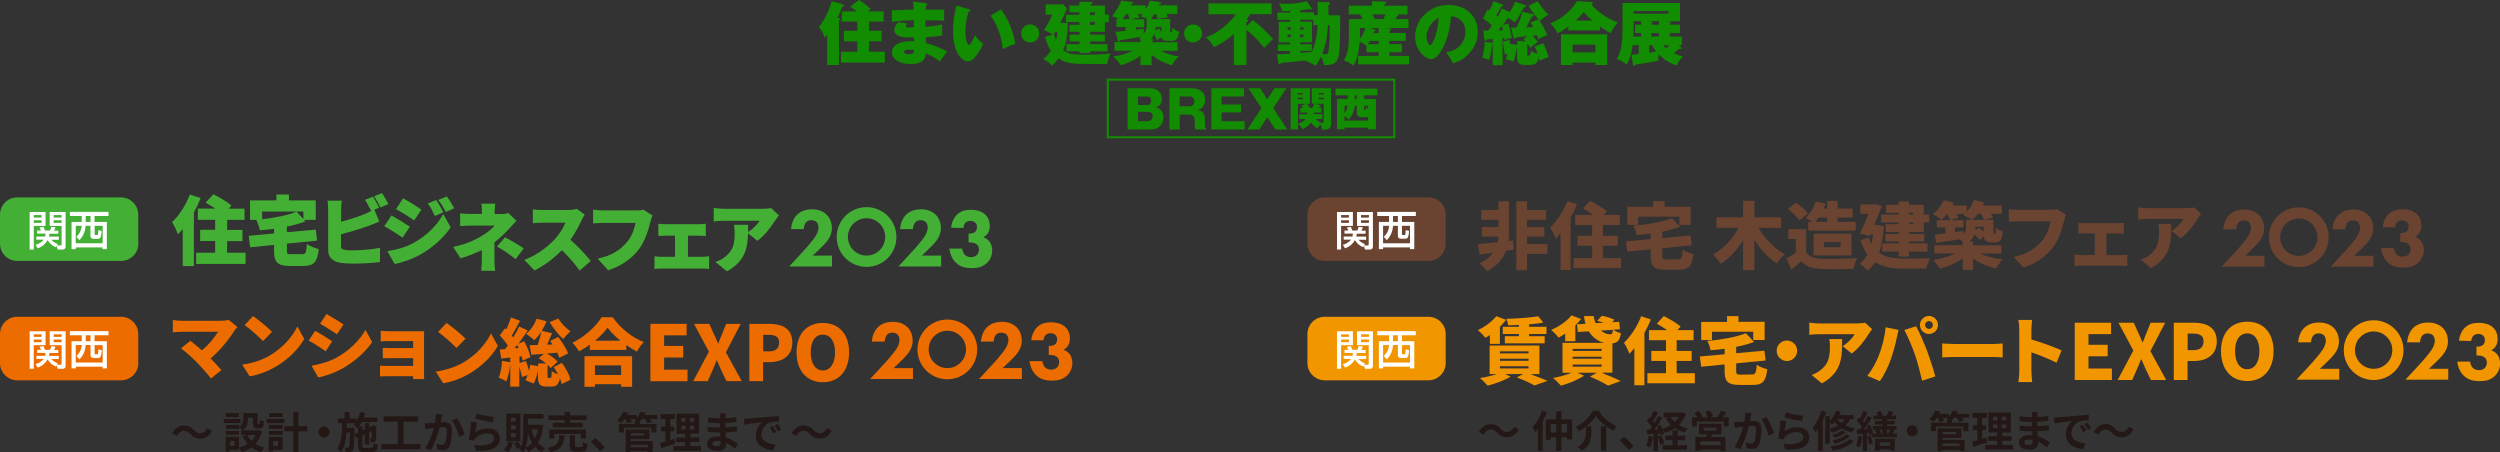<?xml version="1.0" encoding="utf-8"?>
<!-- Generator: Adobe Illustrator 26.5.1, SVG Export Plug-In . SVG Version: 6.00 Build 0)  -->
<svg version="1.1" id="レイヤー_1" xmlns="http://www.w3.org/2000/svg" xmlns:xlink="http://www.w3.org/1999/xlink" x="0px"
	 y="0px" width="2435.5px" height="440.7px" viewBox="0 0 2435.5 440.7" style="enable-background:new 0 0 2435.5 440.7;"
	 xml:space="preserve">
<rect x="0" y="0" width="2435.5" height="440.7" fill="#333333" stroke="none"/>
<style type="text/css">
	.st0{fill:#44AF35;}
	.st1{fill:#6A4331;}
	.st2{fill:#EC6C00;}
	.st3{fill:#231815;}
	.st4{fill:#F29600;}
	.st5{fill:#FFFFFF;}
	.st6{fill:#128C00;}
	.st7{fill:none;stroke:#128C00;stroke-width:2;stroke-miterlimit:10;}
</style>
<g>
	<path class="st0" d="M221.3,234.9h14.9v-10.9h-14.9v-9.8h16.9v-10.9h-15.5l2.8-3.1l-0.4-0.3c-3.7-3.2-11.1-7.5-16.9-10.5l-0.3-0.2
		l-7.6,8.2l0.5,0.3c2.5,1.4,5.6,3.3,8.9,5.5h-17v10.9h16.9v9.8h-14.6v10.9h14.6v11.4h-18.5v10.9h48.1v-10.9h-18L221.3,234.9
		L221.3,234.9z"/>
	<path class="st0" d="M195.7,193l-10.7-3.5l-0.2,0.4c-3.7,9.8-10.2,19.9-16.9,26.2l-0.3,0.3l0.2,0.3c1.7,2.5,4.4,8.3,5.3,10.9
		l0.2,0.7l0.5-0.5c1.6-1.6,2.9-3.1,4.2-4.6v36h10.9v-52.3c2.3-4.2,4.5-8.7,6.4-13.5L195.7,193z"/>
	<path class="st0" d="M299.7,238.1l-0.7-0.5l-0.1,0.8c-0.6,8.4-1.3,9.2-4.6,9.2h-10.5c-4.1,0-4.3-0.2-4.3-3.3v-7l29.4-2.9l-1.3-10.7
		l-28.1,2.5v-5.5c6.6-1.3,12.4-2.9,17.4-4.8l0.6-0.2l-1.4-1.5h11.5v-19h-26.1v-5.7h-12.2v5.7h-25.7v19h6l0.3,0.6
		c1.2,2.3,2.7,6.5,3.1,9.1l0.1,0.4l0.4,0c3.7-0.3,8.6-0.7,13.5-1.4v4.5l-24.7,2.3l1.4,11.2l23.3-2.3v6c0,11.1,3.6,14.5,15.6,14.5
		h12.8c10.3,0,13.6-3.6,15.1-16l0-0.4l-0.4-0.1C306.9,241.7,302.1,239.9,299.7,238.1 M255.4,213.6v-7.5h40.2v7.3l-6.7-7.2l-0.3,0.1
		C280.9,209.5,269,212,255.4,213.6"/>
	<path class="st0" d="M343.9,243.9c-2.5,0-5.3,0-7.6-0.4c-3.1-0.6-4.1-1.2-4.1-3.7v-11.6c9.1-2.3,20.1-5.7,27.5-8.4
		c2-0.7,4.6-1.8,7.2-2.9l2.6-1.1l-4.8-11.5l0,0l4.7-2l-0.2-0.4c-1.6-3-4-7.5-5.7-10l-0.2-0.3l-7.7,3.1l0.3,0.5c1.7,2.5,3.5,6,5,8.9
		l0.7,1.5c-2.1,1.1-4.1,2-6.2,2.9c-6.1,2.5-15.1,5.4-23.1,7.5v-11.6c0-2.2,0.2-6.1,0.6-8.4l0.1-0.5h-14l0.1,0.5
		c0.4,2.4,0.6,6.8,0.6,8.4v39.3c0,6.5,3.9,10.8,11.1,12.2c3.6,0.6,8.1,0.9,12.6,0.9c7.4,0,18.8-0.4,26.4-1.5l0.4-0.1v-13.9l-0.6,0.2
		C363.6,242.9,351.5,243.9,343.9,243.9"/>
	<path class="st0" d="M378.1,198.3c-1.2-2.3-3.8-7.1-5.8-9.9l-0.2-0.3l-7.7,3.1l0.3,0.5c2,2.8,4.3,7.1,5.7,10l0.2,0.4l7.7-3.3
		L378.1,198.3z"/>
	<path class="st0" d="M392.2,231.5l7-10.6l-0.4-0.3c-4.3-3-12-7.8-17.1-10.5l-0.4-0.2l-6.9,10.5l0.4,0.2c5,2.7,12.2,7.4,16.9,10.6
		L392.2,231.5z"/>
	<path class="st0" d="M403.1,214.4l0.4,0.3l7-10.5l-0.4-0.3c-4.2-2.9-11.9-7.7-17-10.5l-0.4-0.2l-6.9,10.5l0.4,0.2
		C391.1,206.6,398.4,211.2,403.1,214.4"/>
	<path class="st0" d="M423.4,210l0.2,0.4l8.3-3.6l-0.2-0.4c-1.5-3.1-4.2-7.7-6.6-11.2l-0.2-0.3l-8.1,3.3l0.3,0.5
		C420,202.6,421.1,205,423.4,210"/>
	<path class="st0" d="M434,206.1l0.2,0.4l8.3-3.6l-0.2-0.4c-2.7-4.8-4.9-8.4-6.8-10.8l-0.2-0.3l-8.3,3.4l0.3,0.5
		C430.2,199,431.5,201.2,434,206.1"/>
	<path class="st0" d="M431.3,209.3c-5.8,10.7-16.2,20.7-28.5,27.4c-9.1,4.9-18.5,6.9-24.8,7.9l-0.6,0.1l7.1,12.5l0.3-0.1
		c6.7-1.1,17.4-5,24.5-9c12.5-7.1,22.7-16.3,29.6-26.4l0.2-0.2l-7.3-13L431.3,209.3z"/>
	<path class="st0" d="M481.7,253.6v-17.5c6.6-5.1,11.9-10.7,14.6-13.7c1.9-2.1,4.5-4.9,6.5-7l0.3-0.3l-7.8-7.5l-0.2,0.1
		c-2,0.5-4.3,0.8-6.7,0.8h-6.5v-2.7c0-2.4,0.3-5,0.5-6.9l0.1-0.5h-13.5l0.1,0.5c0.3,1.8,0.4,4.3,0.4,6.8v2.7h-11.2
		c-2.8,0-6.7-0.1-9.5-0.5l-0.5-0.1v12.4l0.5,0c2.3-0.2,7-0.4,9.8-0.4h23.2c-2.1,2.7-5.8,5.8-10.2,8.6c-5.7,3.7-15.1,9-29.6,12
		l-0.6,0.1l7.3,11.2l0.3-0.1c7.1-2.2,14.3-5,20.4-8v9.8c0,3-0.3,7.9-0.6,9.9l-0.1,0.5h13.6l0-0.5C482,261.3,481.7,256.6,481.7,253.6
		"/>
	<path class="st0" d="M492.3,231.3l-0.3-0.2l-7.8,9.1l0.5,0.3c6.6,3.8,11.3,6.8,17.2,11.7l0.4,0.3l7.9-10.5l-0.4-0.3
		C502.7,237,498.9,234.9,492.3,231.3"/>
	<path class="st0" d="M555.7,233.6c5.6-7.8,9.4-15.8,10.8-18.9v0c0.8-1.8,2.3-4.3,2.9-5.2l0.2-0.4l-7.7-5.7l-0.2,0.1
		c-1.5,0.5-4.8,1.1-8.6,1.1h-24.3c-2.1,0-6.8-0.2-9.2-0.6l-0.5-0.1v13.5l0.5,0c0.5,0,1.1-0.1,1.8-0.1c2.1-0.2,5-0.4,7.4-0.4h22
		c-1.7,4.6-5.5,10.7-9.9,15.7c-5.9,6.5-17.1,15.8-29.5,20.3l-0.7,0.2l9.9,10.3l0.3-0.1c9-4.3,18.4-11.3,26.5-19.6
		c6.7,6.5,12.6,13.3,17,19.5l0.3,0.4l10.8-9.4l-0.3-0.3C571.2,248.7,562.6,239.6,555.7,233.6"/>
	<path class="st0" d="M626.4,204.4c-1.6,0.4-3.9,0.6-6.6,0.6h-32.1c-2.3,0-7.1-0.4-9.4-0.7l-0.5-0.1v13.4l0.5,0
		c1.6-0.1,5.7-0.4,9.4-0.4h31.4c-0.7,4.2-2.7,11.7-7.8,18c-6.9,8.6-15.9,13.9-28.3,16.6l-0.8,0.2l10.3,11.3l0.3-0.1
		c12.3-4,22.9-11.3,29.8-20.6c6.5-8.8,9.6-20.7,11-26.5l0.2-0.6c0.4-1.6,1-3.8,1.7-5.1l0.2-0.4l-9.2-5.9L626.4,204.4z"/>
	<path class="st0" d="M684.6,250.2h-14.4v-20.6h11c1.4,0,3.3,0.1,5.9,0.3l0.5,0v-12l-0.5,0.1c-1.7,0.3-4,0.4-5.9,0.4H648
		c-1.9,0-4.5-0.1-6.1-0.4l-0.5-0.1v12l0.5,0c1.5-0.1,4.3-0.3,6.1-0.3h9.6v20.6h-13.2c-1.8,0-4.2-0.2-6.3-0.5l-0.5-0.1v12.5l0.5-0.1
		c2.1-0.3,4.6-0.4,6.3-0.4h40.1c1.4,0,4.3,0.1,5.8,0.4l0.5,0.1v-12.6l-0.5,0.1C688.7,249.9,686.6,250.2,684.6,250.2"/>
	<path class="st0" d="M751.3,202.7c-1.4,0.4-6.1,0.7-8.6,0.7H705c-3.3,0-6.3-0.4-9.2-0.8l-0.5-0.1v12.7l0,0.5l0.5,0
		c3.7-0.4,6-0.6,9.1-0.6h35.1c-1.9,3.1-6.4,7.9-11.2,11c0-1.9,0-3.8,0-5.7V219h-13.8l0.1,0.5c0.4,2.4,0.6,4.5,0.6,7.2
		c0,11.1-1.5,17.5-9.7,23.8c-2.6,2-5.1,3.3-8.2,4.4l-0.8,0.3l11.1,9.1l0.3-0.1c17.6-9.8,20-22.8,20.3-36.9l9.1,7.3l0.3-0.2
		c6.3-4.5,13.2-13.3,17.3-20c0.8-1.2,2.6-3.5,3.2-4.3l0.3-0.3l-7.5-6.9L751.3,202.7z"/>
	<path class="st0" d="M844.2,201.8c-16.1,0-29.1,13-29.1,29.1s13,29.1,29.1,29.1c16.1,0,29.1-13,29.1-29.1
		C873.3,214.8,860.3,201.8,844.2,201.8 M844.2,249c-10,0-18.2-8.2-18.2-18.2s8.2-18.2,18.2-18.2c10,0,18.2,8.2,18.2,18.2
		S854.2,249,844.2,249"/>
	<path class="st0" d="M797.5,243.6c3.5-3.4,6.4-6.1,8.8-9.4c2.6-3.7,4.1-7.2,4.1-12c0-5.6-2.1-10.1-5.1-13.1
		c-2-1.9-6.2-5.2-14.1-5.2c-7.8,0-12.4,2.9-15,5.6c-3.4,3.5-5.2,8.9-5.6,13.7H783c0-2.1,0.8-5.1,2.3-6.7c1.1-1.1,2.6-2,5-2
		c2.1,0,3.9,0.6,5,1.6c1.3,1.2,2.1,3.4,2.1,5.4c0,3.8-2,7.3-3.3,9.2c-1.7,2.6-6.1,7.9-8.9,11.1l-16.4,17.8h41.7v-10.6h-18.8
		L797.5,243.6z"/>
	<path class="st0" d="M903.7,243.6c3.5-3.4,6.4-6.1,8.8-9.4c2.6-3.7,4.1-7.2,4.1-12c0-5.6-2.1-10.1-5.1-13.1
		c-2-1.9-6.2-5.2-14.1-5.2c-7.8,0-12.4,2.9-15,5.6c-3.4,3.5-5.2,8.9-5.6,13.7h12.6c0-2.1,0.8-5.1,2.3-6.7c1.1-1.1,2.6-2,5-2
		c2.1,0,3.9,0.6,5,1.6c1.3,1.2,2.1,3.4,2.1,5.4c0,3.8-2,7.3-3.3,9.2c-1.7,2.6-6.1,7.9-8.9,11.1l-16.4,17.8h41.7v-10.6H898
		L903.7,243.6z"/>
	<path class="st0" d="M926.5,221.8c0.5-4.6,2.5-9.4,5.4-12.3c4-4.2,9.3-5.1,13.8-5.1c6.7,0,11.5,2,14.3,4.8
		c2.3,2.2,4.2,5.8,4.2,11.1c0,2.7-0.5,5.1-2.2,7.4c-1.1,1.6-2.5,2.7-4.1,3.4c2.3,0.8,4.7,2.4,6.2,4.4c1.6,2.2,2.5,5.6,2.5,8.6
		c0,4.2-1.6,8.9-5.5,12.4c-4.6,4.2-9.9,4.7-14.3,4.7c-5.3,0-11.1-0.8-15.9-5.6c-3.1-3.2-5.5-8-6-13.4h12.5c0.2,2.1,1.1,4.6,2.6,6.1
		c1.3,1.3,3.4,2.2,6,2.2c2.1,0,4.2-0.7,5.5-1.9s2.2-3.3,2.2-5.5c0-2.3-1.1-4.2-2.4-5.2c-2-1.5-4.8-1.7-6.7-1.7h-1v-8.6h0.7
		c0.7,0,3.7-0.1,5.5-1.5c1.1-1,2-2.7,2-4.9c0-1.9-0.7-3.4-1.8-4.4c-1-0.9-2.6-1.6-4.6-1.6c-2.1,0-3.8,0.7-4.9,1.8
		c-1.1,1.2-1.9,3.3-2,5.1L926.5,221.8L926.5,221.8z"/>
</g>
<g>
	<path class="st1" d="M2239.5,202c-16.1,0-29.1,13-29.1,29.1c0,16.1,13,29.1,29.1,29.1c16.1,0,29.1-13,29.1-29.1
		C2268.6,215,2255.6,202,2239.5,202 M2239.5,249.3c-10,0-18.2-8.2-18.2-18.2s8.2-18.2,18.2-18.2s18.2,8.2,18.2,18.2
		C2257.7,241.1,2249.5,249.3,2239.5,249.3"/>
	<path class="st1" d="M2192.8,243.8c3.5-3.4,6.4-6.1,8.8-9.4c2.6-3.7,4.1-7.2,4.1-12c0-5.6-2.1-10.1-5.1-13.1
		c-2-1.9-6.2-5.2-14.1-5.2c-7.8,0-12.4,2.9-15,5.6c-3.4,3.5-5.2,8.9-5.6,13.7h12.6c0-2.1,0.8-5.1,2.3-6.7c1.1-1.1,2.6-2,5-2
		c2.1,0,3.9,0.6,5,1.6c1.3,1.2,2.1,3.4,2.1,5.4c0,3.8-2,7.3-3.3,9.2c-1.7,2.6-6.1,7.9-8.9,11.1l-16.4,17.8h41.7v-10.6h-18.8
		L2192.8,243.8z"/>
	<path class="st1" d="M2299.1,243.8c3.5-3.4,6.4-6.1,8.8-9.4c2.6-3.7,4.1-7.2,4.1-12c0-5.6-2.1-10.1-5.1-13.1
		c-2-1.9-6.2-5.2-14.1-5.2c-7.8,0-12.4,2.9-15,5.6c-3.4,3.5-5.2,8.9-5.6,13.7h12.6c0-2.1,0.8-5.1,2.3-6.7c1.1-1.1,2.6-2,5-2
		c2.1,0,3.9,0.6,5,1.6c1.3,1.2,2.1,3.4,2.1,5.4c0,3.8-2,7.3-3.3,9.2c-1.7,2.6-6.1,7.9-8.9,11.1l-16.4,17.8h41.7v-10.6h-18.8
		L2299.1,243.8z"/>
	<path class="st1" d="M1474.6,243.2l-7.4,1.1c-2.9,7.4-8.5,14.9-18.5,19.9c-1.7-2.4-5.1-5.7-7.5-7.7c6.2-2.6,10.4-6.3,13.2-10.3
		c-4.6,0.7-9,1.3-12.9,1.8l-1.8-10.2c5.1-0.4,12-1.1,19.4-1.9c0.4-2,0.6-3.8,0.7-5.4h-16.1v-9.3h16.1v-7.1H1443v-9.6h16.8v-8.4h10.2
		v33.4c0,1.6-0.1,3.3-0.4,5.3l4.6-0.6L1474.6,243.2z M1507.5,247.4h-19.9v15.9h-10.4v-67.2h10.4v8.4h18.6v9.6h-18.6v7.1h16.9v9.3
		h-16.9v7.3h19.9V247.4z"/>
	<path class="st1" d="M1536.4,199c-1.8,4.3-3.9,8.9-6.3,13.2v50.9h-9.8V227c-1.6,2-3.2,3.8-4.8,5.4c-0.9-2.5-3.6-8.2-5.3-10.7
		c6.5-6.2,13-16,16.7-25.8L1536.4,199z M1579.2,251.4v9.8H1533v-9.8h18.1v-12h-14.3v-9.7h14.3v-10.5h-16.6v-9.8h17.6
		c-3.2-2.2-6.8-4.6-9.9-6.3l6.8-7.4c5.2,2.6,12.7,7,16.4,10.2l-3.1,3.5h15.7v9.8h-16.5v10.5h14.6v9.7h-14.6v12H1579.2z"/>
	<path class="st1" d="M1634.5,252.6c3.7,0,4.3-1.4,4.9-9.4c2.4,1.8,7.2,3.6,10.3,4.3c-1.4,11.9-4.5,15.3-14.3,15.3h-12.5
		c-11.7,0-14.8-3.3-14.8-13.7v-6.3l-22.8,2.3l-1.3-10l24.1-2.2v-5.3c-4.6,0.6-9.3,1.1-13.7,1.4c-0.4-2.6-1.8-6.7-3.1-9
		c13.7-1.3,28.2-3.8,37.5-7.6l8,8.5c-5.3,2-11.2,3.6-17.4,4.8v6.2l27.5-2.5l1.2,9.6l-28.7,2.8v7.3c0,3.3,0.6,3.7,4.7,3.7
		L1634.5,252.6L1634.5,252.6z M1595.8,219.1h-10.5v-17.7h25.2v-5.5h11.1v5.5h25.5v17.7H1636v-8h-40.2L1595.8,219.1L1595.8,219.1z"/>
	<path class="st1" d="M1713.2,222c5.8,10.3,15.3,20.1,25.5,25.7c-2.5,2.1-6,6.2-7.8,9c-8.4-5.5-15.8-13.7-21.7-23.1v29.6h-11.1
		v-29.1c-5.8,9.4-13.2,17.4-21.7,22.9c-1.8-2.6-5.3-6.8-7.8-8.9c10.4-5.6,19.6-15.6,25.1-26.2h-21.6v-10.2h26v-16.1h11.1v16.1h26
		V222H1713.2z"/>
	<path class="st1" d="M1759.6,245.6c2.6,4.4,7.5,6.2,14.4,6.5c8.7,0.4,24.9,0.1,35.2-0.8c-1.1,2.5-2.8,7.5-3.3,10.5
		c-9,0.5-23.2,0.6-32.1,0.2c-8.5-0.4-14.1-2.1-18.8-7.6c-2.9,2.6-5.9,5.1-9.7,8.2l-5-10.8c2.9-1.6,6.2-3.6,9.2-5.8v-13.2h-7.3v-9.5
		h17.4L1759.6,245.6L1759.6,245.6z M1753,214.8c-2.1-3.3-7-8-11.1-11.2l7.7-6.2c4.1,2.9,9.3,7.3,11.7,10.6L1753,214.8z M1766,216.1
		c-2.2-1.4-5.2-2.9-7-3.8c4.4-3.8,8-10,10-16.1l9.6,2.2c-0.6,1.6-1.1,3.2-1.8,4.8h3.2v-7.5h10.2v7.5h14.7v8.7h-14.7v4.2h17.6v8.6
		h-46.2v-8.6H1766z M1766.8,227.7h37v21.2h-37V227.7z M1771.8,211.9c-1,1.6-2.1,2.9-3.1,4.2h11.2v-4.2H1771.8z M1776.9,240.8h16.1
		v-5h-16.1V240.8z"/>
	<path class="st1" d="M1835.3,220.5c-0.7,10.3-2.3,18.9-4.6,25.8c6.5,4.6,15,5.5,24.7,5.6c5.1,0,19.1,0,25.1-0.3
		c-1.6,2.3-3.3,7.1-3.9,10.1h-21.5c-11.5,0-20.9-1.3-28.5-6.4c-2,3.5-4.4,6.3-7.2,8.4c-1.6-2-5.5-5.6-7.8-6.9
		c3.1-2.2,5.6-5.1,7.6-8.7c-2.6-3.6-4.9-8.2-6.8-13.9l8-2.8c0.8,2.4,1.7,4.5,2.7,6.3c0.7-2.8,1.3-6,1.7-9.4h-2.8l-0.7,1.6l-9.3-2.3
		c2.8-6,5.9-13.2,8.4-19.4h-8.1v-9h12.5l1.5-0.4l7,1.8c-2.1,5.6-4.7,12.2-7.4,18.6h1.5l1.7-0.2L1835.3,220.5z M1849.7,207.3h-12.3
		v-7.7h12.3v-3.3h10v3.3h14.4v9.3h5.3v7.8h-5.3v9.3h-14.4v1.9h14.9v7.3h-14.9v1.9h18.1v8h-18.1v4.8h-10v-4.8h-16.1v-8h16.1v-1.9h-13
		V228h13v-1.9h-12.6v-7.7h12.6v-1.6h-17.1v-7.8h17.1V207.3z M1859.7,208.9h4.2v-1.6h-4.2V208.9z M1863.9,216.8h-4.2v1.6h4.2V216.8z"
		/>
	<path class="st1" d="M1928.9,247c5.8,2.8,14,4.8,22.2,5.7c-2.2,2.1-5.1,6.2-6.5,8.8c-8.2-1.7-16.2-5.1-22.4-9.7V263h-10v-11.4
		c-6.3,4.6-14.3,8.2-22.6,10c-1.4-2.5-4.3-6.3-6.3-8.4c7.8-1.1,15.7-3.3,21.3-6.3h-20.1v-8h27.6v-3.1c-0.9-0.9-1.8-1.8-2.7-2.6
		c-8.3,1.2-16.8,2.4-23.3,3.4l-1.1-8c2.9-0.4,6.4-0.8,10.2-1.2v-5.9h-8.4v-7h26v7h-8.3v4.6l8.2-1.1l0.1,3c2.3-2,2.6-4.3,2.6-6.7
		v-7.1h6c-2.2-1.6-6.5-3.6-8.9-4.7c0.5-0.4,0.9-0.7,1.4-1.1h-7.8c0.9,1.4,1.6,2.7,2,3.8l-8.3,2.3c-0.5-1.6-1.7-4.1-3-6.1h-0.1
		c-1.7,2.2-3.6,4.2-5.3,5.8c-1.9-1.6-6-4.3-8.3-5.6c4.3-3.3,8.4-8.5,10.6-13.7l9.6,2.6c-0.4,0.9-0.9,1.9-1.4,2.8h14.2v5.8
		c3.1-3.2,5.6-7.3,7.1-11.3l9.8,2.4c-0.4,1-0.9,2.1-1.4,3.1h18.7v8h-10.7c0.9,1.3,1.7,2.6,2.2,3.6l-8.3,2.2h8.5v11.5
		c0,1.1-0.1,1.8,0.1,2c0.1,0.3,0.3,0.4,0.5,0.4h0.6c0.2,0,0.4,0,0.6-0.1c0.1-0.1,0.3-0.5,0.4-1.4c0.1-0.8,0.2-2.5,0.3-4.7
		c1.4,1.4,4.4,2.8,6.5,3.6c-0.2,2.7-0.6,5.7-1.1,6.9c-0.6,1.4-1.4,2.3-2.6,3c-1.1,0.6-2.8,0.9-4.1,0.9h-3.6c-2,0-4.1-0.6-5.4-2
		c-0.9-0.9-1.4-2-1.7-3.8l-3.9,3.5c-1.1-1.6-3.1-3.7-5.1-5.6c-0.9,2.6-2.4,5.1-5.2,7.1h3.6v3.6h27.8v8L1928.9,247L1928.9,247z
		 M1926.8,208.4c-1.6,2.2-3.3,4.2-5.1,5.8h11.3c-0.6-1.6-2-3.8-3.3-5.8H1926.8z M1927.8,221.8c1.5,1.1,3.2,2.5,4.6,3.8v-4.8h-7.8
		v0.9c0,0.9-0.1,1.9-0.1,2.8L1927.8,221.8z"/>
	<path class="st1" d="M2010.9,214.9c-1.7,6.7-4.6,17.5-10.7,25.8c-6.4,8.6-16.4,15.9-29,20l-9.4-10.3c14.3-3.2,22.3-9.5,28-16.4
		c4.6-5.6,6.9-12.7,7.8-18.4h-31.3c-3.5,0-7.4,0.2-9.3,0.4v-12.2c2.2,0.3,6.9,0.6,9.3,0.6h31.4c1.6,0,4.3-0.1,6.5-0.6l8.5,5.5
		C2011.9,210.7,2011.3,213.3,2010.9,214.9"/>
	<path class="st1" d="M2030.9,217.4h32.4c1.7,0,4-0.1,5.8-0.4v10.7c-1.9-0.1-4.2-0.3-5.8-0.3h-11.2v21.1h14.5c2.1,0,4.3-0.3,5.8-0.5
		v11.2c-1.6-0.3-4.4-0.4-5.8-0.4h-39.3c-1.8,0-4.3,0.1-6.3,0.4V248c1.9,0.3,4.3,0.5,6.3,0.5h13.4v-21.1h-9.9c-1.8,0-4.5,0.1-6,0.3
		V217C2026.4,217.3,2029.2,217.4,2030.9,217.4"/>
	<path class="st1" d="M2141.3,212.6c-3.6,6-10.4,14.9-16.8,19.5l-8.9-7.1c5.3-3.3,10.2-8.8,11.7-11.7h-35.2c-3.1,0-5.3,0.2-9,0.6
		V202c2.9,0.4,5.9,0.8,9,0.8h36.9c2.3,0,7-0.3,8.5-0.7l6.8,6.3C2143.6,209.4,2142,211.5,2141.3,212.6 M2095.5,261.3l-10-8.2
		c2.5-0.9,5.1-2.1,8.1-4.3c7.9-6,9.7-12,9.7-23.6c0-2.5-0.1-4.6-0.6-7.1h12.5C2115.2,234.8,2115.5,250.1,2095.5,261.3"/>
	<path class="st1" d="M2321.2,221.3c0.5-4.6,2.5-9.4,5.4-12.3c4-4.2,9.3-5.1,13.8-5.1c6.7,0,11.5,2,14.3,4.8
		c2.3,2.2,4.2,5.8,4.2,11.1c0,2.7-0.5,5.1-2.2,7.4c-1.1,1.6-2.5,2.7-4.1,3.4c2.3,0.8,4.7,2.4,6.2,4.4c1.6,2.2,2.5,5.6,2.5,8.6
		c0,4.2-1.6,8.9-5.5,12.4c-4.6,4.2-9.9,4.7-14.3,4.7c-5.3,0-11.1-0.8-15.9-5.6c-3.1-3.2-5.5-8-6-13.4h12.5c0.2,2.1,1.1,4.6,2.6,6.1
		c1.3,1.3,3.4,2.2,6,2.2c2.1,0,4.2-0.7,5.5-1.9s2.2-3.3,2.2-5.5c0-2.3-1.1-4.2-2.4-5.2c-2-1.5-4.8-1.7-6.7-1.7h-1v-8.6h0.7
		c0.7,0,3.7-0.1,5.5-1.5c1.1-1,2-2.7,2-4.9c0-1.9-0.7-3.4-1.8-4.4c-1-0.9-2.6-1.6-4.6-1.6c-2.1,0-3.8,0.7-4.9,1.8
		c-1.1,1.2-1.9,3.3-2,5.1L2321.2,221.3L2321.2,221.3z"/>
</g>
<g>
	<path class="st2" d="M922.9,311.3c-16.1,0-29.1,13-29.1,29.1s13,29.1,29.1,29.1s29.1-13,29.1-29.1S939,311.3,922.9,311.3
		 M922.9,358.6c-10,0-18.2-8.2-18.2-18.2s8.2-18.2,18.2-18.2s18.2,8.2,18.2,18.2C941.1,350.4,932.9,358.6,922.9,358.6"/>
	<path class="st2" d="M876.2,353.2c3.5-3.4,6.4-6.1,8.8-9.4c2.6-3.7,4.1-7.2,4.1-12c0-5.6-2.1-10.1-5.1-13.1
		c-2-1.9-6.2-5.2-14.1-5.2c-7.8,0-12.4,2.9-15,5.6c-3.4,3.5-5.2,8.9-5.6,13.7h12.6c0-2.1,0.8-5.1,2.3-6.7c1.1-1.1,2.6-2,5-2
		c2.1,0,3.9,0.6,5,1.6c1.3,1.2,2.1,3.4,2.1,5.4c0,3.8-2,7.3-3.3,9.2c-1.7,2.6-6.1,7.9-8.9,11.1l-16.4,17.8h41.7v-10.6h-18.8
		L876.2,353.2z"/>
	<path class="st2" d="M982.5,353.2c3.5-3.4,6.4-6.1,8.8-9.4c2.6-3.7,4.1-7.2,4.1-12c0-5.6-2.1-10.1-5.1-13.1
		c-2-1.9-6.2-5.2-14.1-5.2c-7.8,0-12.4,2.9-15,5.6c-3.4,3.5-5.2,8.9-5.6,13.7H968c0-2.1,0.8-5.1,2.3-6.7c1.1-1.1,2.6-2,5-2
		c2.1,0,3.9,0.6,5,1.6c1.3,1.2,2.1,3.4,2.1,5.4c0,3.8-2,7.3-3.3,9.2c-1.7,2.6-6.1,7.9-8.9,11.1l-16.4,17.8h41.7v-10.6h-18.8
		L982.5,353.2z"/>
	<path class="st2" d="M228.5,321.9c-5.1,8.3-14.2,19.6-23.3,27.3c3.8,3.8,7.7,8.1,10.5,11.4l-10.2,8.1c-3.1-4.2-9.3-11.1-13.9-15.9
		c-4.1-4.1-10.8-10.2-15.3-13.4l9.1-7.4c3,2.3,7.1,5.5,11.3,9.3c6.8-5.5,12.5-12.7,15.7-18.1h-35.2c-2.9,0-7.2,0.4-8.8,0.6v-12.1
		c1.8,0.4,6.3,0.8,8.8,0.8h37.8c3.2,0,6-0.4,7.8-0.9l8.5,7C230.2,319.8,229.2,320.9,228.5,321.9"/>
	<path class="st2" d="M262.5,346.5c12.8-7.4,22.4-18.4,27.2-28.5l6.7,12.2c-5.7,10.1-15.8,20-27.7,27c-7.3,4.3-16.5,8-25.5,9.4
		l-7.3-11.4C246.4,353.8,255.6,350.6,262.5,346.5 M265,323.3l-8.8,9c-3.8-4.1-12.7-12-17.9-15.6l8.2-8.8
		C251.4,311.3,260.7,318.7,265,323.3"/>
	<path class="st2" d="M323.6,332.5l-6.3,9.7c-4.3-3-11.5-7.7-16.6-10.4l6.3-9.5C312.1,325,319.6,329.7,323.6,332.5 M327.9,348.4
		c12.2-6.8,22.5-16.8,28.1-27l6.6,11.8c-6.8,10-17,18.9-28.8,25.7c-7.3,4.1-17.7,7.8-23.8,8.8l-6.5-11.4
		C311.5,354.8,319.8,352.7,327.9,348.4 M334.7,316.1l-6.4,9.5c-4.3-2.8-11.5-7.5-16.5-10.2l6.3-9.5
		C323,308.6,330.6,313.4,334.7,316.1"/>
	<path class="st2" d="M380.6,322.7h26.6c1.7,0,4.8-0.1,6-0.1c-0.1,1.1-0.1,3.9-0.1,5.5v35.8c0,1.1,0.1,4.1,0.1,5.4h-10.8
		c0-0.6,0.1-1.7,0.1-2.8h-26c-1.9,0-5.1,0.1-6.3,0.2v-10.5c1.2,0.1,3.7,0.3,6.3,0.3h26v-7.6h-21c-2.8,0-6.8,0-8.6,0.1v-10.1
		c2.1,0.1,5.8,0.2,8.6,0.2h21v-6.8h-21.9c-3.1,0-7.7,0.1-9.7,0.3v-10.3C373.1,322.5,377.6,322.7,380.6,322.7"/>
	<path class="st2" d="M451.1,353.3c12.8-7.4,22.4-18.4,27.2-28.5L485,337c-5.7,10.1-15.8,20-27.7,27c-7.3,4.3-16.5,8-25.5,9.4
		l-7.3-11.4C434.9,360.5,444.1,357.3,451.1,353.3 M453.5,330l-8.8,9c-3.8-4.1-12.7-12-17.9-15.6l8.2-8.8
		C439.9,318,449.2,325.4,453.5,330"/>
	<path class="st2" d="M547.4,353.5c3.8,5.1,7.3,11.6,8.3,16.4l-8.5,4.3c-0.3-1.7-0.9-3.7-1.7-5.8c-1.2,6.4-3.6,8.2-8.2,8.2h-4.6
		c-7.3,0-8.7-2.8-8.7-10.8v-5.1c-0.8,4.7-2.2,9.5-4.1,13l-8.1-3.4c0.9-1.4,1.6-3.1,2.2-4.9l-5.5,1.9c-0.5-2.7-1.5-6.5-2.6-10v19.4
		h-8.8v-21.7c-0.7,6.2-2.1,12.4-3.8,16.5c-1.7-1.1-5.4-2.8-7.4-3.6c1.8-4.1,2.8-10.5,3.2-16.4l8,1.4v-4.6l-8.8,1l-1.4-8.8
		c1.6-0.1,3.3-0.2,5.2-0.4c0.9-1.1,1.7-2.3,2.6-3.5c-1.9-3.2-5.1-7-7.8-9.8l5-7l1.3,1.2c1.8-3.8,3.5-8.3,4.6-11.8l8.8,3.3
		c-2.6,4.9-5.6,10.4-8,14.4c0.5,0.6,0.9,1.2,1.4,1.8c2.2-3.7,4.3-7.4,5.8-10.6l8.3,3.8c-2.8,4.1-5.9,8.7-9,12.9l5.6-2.3
		c2.7,4.9,5.3,11.2,6.1,15.4l-7.7,3.4c-0.2-1.2-0.5-2.7-1-4.2l-2,0.2v6.3l6.2-2c1.1,3,2.3,6.5,3.1,9.6c0.5-1.9,0.9-3.9,1.1-5.8
		l7.7,1.3v-2.6h8c-2.3-1.9-5.1-3.8-7.5-5.1l5.1-4.3c-4.4,0.3-8.5,0.6-12.2,0.9l-1.7-9.3c2.3-0.1,5-0.1,7.9-0.2
		c1.4-4.1,2.8-9.1,3.6-13.1c-2.1,3.3-4.5,6.2-6.9,8.4c-1.8-1.8-5.8-4.8-8-6.3c4.5-3.4,8.3-9,10.2-14.6l9.7,2.4
		c-1.2,3.2-2.8,6.5-4.6,9.4l10,2.3c-1.6,3.7-3.2,7.7-4.8,11.2l5.3-0.2c-0.8-1.2-1.6-2.4-2.3-3.5l7.8-3.8c3.8,4.8,8,11.4,9.6,16
		l-8.5,4.3c-0.4-1.4-1.1-3.2-2.1-5c-3.3,0.3-6.7,0.6-10,0.8c4.1,2.2,8.1,5.3,10.4,8l-6.8,6.2c-0.8-1.1-1.8-2.2-3-3.3v10.7
		c0,2,0.1,2.1,1,2.1h1.7c1,0,1.3-0.7,1.4-6.5c1.3,1.1,3.8,2.2,6,3c-1.2-2.5-2.6-4.9-4.1-7L547.4,353.5z M505.2,339
		c-0.4-1-0.9-2-1.4-3c-0.9,1.1-1.7,2.3-2.5,3.3L505.2,339z M543.9,310.3c2.6,4.4,7.6,9.5,11.9,12.6c-2.3,1.7-5.5,5.2-7.1,7.5
		c-4.6-4.1-9.9-10.9-13.2-16.6L543.9,310.3z"/>
	<path class="st2" d="M597,309.1c7.8,11.1,18.7,19.7,30.2,24.1c-2.6,2.6-4.9,6.1-6.8,9.3c-3.4-1.8-6.8-3.9-10.2-6.3v4.7h-35.6v-5.1
		c-3.3,2.4-6.9,4.6-10.5,6.5c-1.4-2.4-4.3-6.3-6.5-8.4c12.2-5.8,23.4-16.4,28.5-24.9L597,309.1L597,309.1z M569.4,347h46.4v29.8
		h-10.7v-2.5h-25.5v2.5h-10.2L569.4,347L569.4,347z M579.6,365.3h25.5V356h-25.5V365.3z M604.4,331.9c-5.1-4.1-9.5-8.5-12.5-12.7
		c-3,4.2-7.2,8.5-12.2,12.7H604.4z"/>
	<polygon class="st2" points="633.6,315.5 668.9,315.5 668.9,326.7 647,326.7 647,337 665.6,337 665.6,348.3 647,348.3 647,360.1 
		669.8,360.1 669.8,371.4 633.6,371.4 	"/>
	<path class="st2" d="M690.6,342.6l-14.5-27.1h14.9l4.5,10c1.3,2.6,2.5,5.5,4,9.1h0.3c1.3-3.6,2.5-6.5,3.6-9.1l4-10h14.2l-14.4,27.7
		l15.4,28.1h-14.9l-5.2-10.9c-1.3-2.9-2.6-5.8-4.1-9.3h-0.3c-1.3,3.4-2.5,6.4-3.8,9.3l-4.8,10.9h-14.2L690.6,342.6z"/>
	<path class="st2" d="M730,315.5h19.6c12.2,0,22.3,4.4,22.3,18.2c0,13.3-10.2,19.1-22,19.1h-6.5v18.5H730V315.5z M749.3,342.3
		c6.5,0,9.7-3.1,9.7-8.5c0-5.6-3.6-7.6-10-7.6h-5.5v16.1H749.3z"/>
	<path class="st2" d="M776,343.2c0-18.3,10.3-28.6,25.6-28.6c15.2,0,25.6,10.4,25.6,28.6c0,18.3-10.3,29.2-25.6,29.2
		S776,361.5,776,343.2 M813.5,343.2c0-10.8-4.6-17.2-11.9-17.2c-7.3,0-11.8,6.4-11.8,17.2c0,10.8,4.5,17.7,11.8,17.7
		C808.9,360.9,813.5,354,813.5,343.2"/>
	<path class="st3" d="M179,419.7c-2.7,0-5.1,2.1-6.7,5l-4.6-2.5c2.8-5.2,6.9-7.7,11.4-7.7c4,0,7.1,1.5,9.9,4.6c1.8,1.9,3.4,3,6.3,3
		c2.7,0,5.1-2.1,6.7-5l4.6,2.5c-2.8,5.2-6.9,7.7-11.4,7.7c-4,0-7.1-1.5-9.9-4.6C183.4,420.8,181.9,419.7,179,419.7"/>
	<path class="st3" d="M234.3,412.1h-16.4v-3.9h16.4V412.1z M255.3,420.3c-1.3,5.1-3.6,9.1-6.5,12.2c2.5,1.6,5.4,2.8,8.7,3.6
		c-1.1,1.1-2.5,3-3.2,4.3c-3.5-1.1-6.6-2.6-9.2-4.6c-2.8,2-6,3.5-9.6,4.6c-0.5-1.2-1.7-3.2-2.6-4.3v2.1H224v1.6h-4.2v-14.3h13V436
		c3.2-0.8,6-2,8.5-3.6c-1.9-2.1-3.5-4.5-4.8-7.3l4.3-1.4h-5.8v-4.5h1.4c-0.7-0.8-2.5-2.4-3.5-3v1.6h-12.9V414h12.9v2
		c3.6-2.5,4.1-5.8,4.1-8.6v-5H251v9.4c0,1.2,0.1,1.3,0.5,1.3h1c0.5,0,0.7-0.5,0.8-4.2c0.9,0.7,2.9,1.4,4.1,1.8
		c-0.4,5.2-1.5,6.7-4.3,6.7h-2.4c-3.4,0-4.3-1.3-4.3-5.5v-5.1h-4.7v0.7c0,4-0.8,8.7-5.2,11.7h14.8l0.8-0.2L255.3,420.3z
		 M232.8,423.5h-12.9v-3.7h12.9V423.5z M232.7,406.3h-12.7v-3.8h12.7V406.3z M228.5,429.5H224v4.8h4.5V429.5z M240.9,423.8
		c1,2.1,2.4,4,4.1,5.7c1.6-1.6,2.9-3.5,3.9-5.7H240.9z"/>
	<path class="st3" d="M277.1,412.1h-17.2v-3.9h17.2V412.1z M275.3,438.3h-9.2v1.6h-4.3v-14.3h13.5L275.3,438.3L275.3,438.3z
		 M261.9,414h13.5v3.8h-13.5V414z M261.9,419.8h13.5v3.7h-13.5V419.8z M275.5,406.3h-13.3v-3.8h13.3V406.3z M266.1,434.4h4.8v-4.8
		h-4.8V434.4z M299.5,420.2h-8.8v20.2h-5v-20.2h-8.8v-5h8.8v-13.9h5v13.9h8.8V420.2z"/>
	<path class="st3" d="M321.1,420.9c0,2.9-2.4,5.4-5.4,5.4c-2.9,0-5.4-2.4-5.4-5.4s2.4-5.4,5.4-5.4
		C318.6,415.5,321.1,417.9,321.1,420.9"/>
	<path class="st3" d="M362,436.2c1.6,0,2-0.7,2.2-4.4c1,0.7,2.8,1.4,4,1.7c-0.5,5.3-1.8,6.8-5.9,6.8H355c-5,0-6.3-1.3-6.3-6.1v-8.1
		L347,427l-1.7-4.1c-0.2,10.3-0.5,14.3-1.4,15.7c-0.8,1.1-1.6,1.5-2.7,1.7c-1.1,0.3-2.6,0.2-4.3,0.2c-0.1-1.4-0.5-3.2-1.2-4.5
		c1.3,0.2,2.5,0.2,3,0.2c0.5,0,0.9-0.1,1.2-0.7c0.5-0.8,0.8-4.4,1-14.2h-3.3c-0.6,7.6-1.9,14.4-5.4,19.2c-0.8-1.2-2.4-2.7-3.6-3.5
		c4.2-5.8,4.5-15,4.7-24.7h-4v-4.6h6.4v-6.3h4.8v6.3h6.6v3.2c1.7-2.7,3-6.1,3.7-9.5l4.9,0.9c-0.3,1.5-0.8,2.9-1.3,4.4h13.2v4.5
		h-15.1c-0.7,1.5-1.5,2.9-2.4,4.1h3.1v4l2.3-1.1v-6h4.2v4.1l3-1.4l0.2-0.1l0.8-0.5l3.1,1.1l-0.2,0.7c0,6,0,10.3-0.2,11.5
		c-0.1,1.5-0.7,2.4-1.8,2.9c-1,0.4-2.4,0.5-3.5,0.5c-0.1-1.1-0.4-2.7-0.9-3.7c0.5,0,1.1,0,1.4,0c0.3,0,0.5-0.1,0.6-0.6
		c0.1-0.4,0.1-2.7,0.1-6.7l-2.7,1.3v11.7h-4.2v-9.8l-2.3,1.1v10.1c0,1.7,0.3,2,2.4,2L362,436.2L362,436.2z M348.7,421.3v-4.4
		l-0.4,0.4c-0.8-0.9-2.6-2.8-3.7-3.5c0.5-0.5,0.9-1,1.3-1.5h-8c0,1.5-0.1,3-0.1,4.5h7.6v1.9l-0.1,4.2L348.7,421.3z"/>
	<polygon class="st3" points="409.7,432.6 409.7,437.6 371.5,437.6 371.5,432.6 387.5,432.6 387.5,410.8 373.7,410.8 373.7,405.6 
		407.3,405.6 407.3,410.8 393.2,410.8 393.2,432.6 	"/>
	<path class="st3" d="M430.1,407.1c-0.3,1.3-0.6,2.8-0.9,4.3c1.4-0.1,2.6-0.2,3.5-0.2c4.5,0,7.6,2,7.6,8c0,5-0.6,11.8-2.4,15.4
		c-1.4,2.9-3.7,3.9-6.9,3.9c-1.6,0-3.6-0.3-5-0.6l-0.9-5.5c1.6,0.5,4,0.9,5.2,0.9c1.4,0,2.5-0.4,3.2-1.8c1.1-2.4,1.7-7.5,1.7-11.6
		c0-3.4-1.4-3.8-4.1-3.8c-0.7,0-1.7,0.1-2.9,0.2c-1.6,6.4-4.7,16.3-8.6,22.5l-5.5-2.2c4.1-5.5,7-14,8.5-19.7
		c-1.5,0.2-2.8,0.3-3.6,0.4c-1.2,0.2-3.4,0.5-4.7,0.7l-0.5-5.7c1.5,0.1,2.9,0,4.5,0c1.3,0,3.3-0.2,5.4-0.3c0.6-3.2,0.9-6.3,0.9-8.9
		l6.3,0.6C430.6,404.7,430.3,406.1,430.1,407.1 M452.7,423.2l-5.3,2.5c-1.1-4.7-4.1-12.3-7.1-16l5-2.1
		C447.9,411.2,451.5,419.2,452.7,423.2"/>
	<path class="st3" d="M463,421.3c3.8-2.8,8-4,12.4-4c7.4,0,11.6,4.5,11.6,9.6c0,7.6-6,13.5-23.5,12.1l-1.6-5.5
		c12.6,1.7,19.3-1.3,19.3-6.7c0-2.7-2.6-4.7-6.3-4.7c-4.7,0-9,1.8-11.7,5c-0.8,0.9-1.2,1.6-1.6,2.4l-4.8-1.2
		c0.8-4.1,1.8-12.4,2.1-17.6l5.6,0.8C464.1,413.8,463.3,418.9,463,421.3 M481.2,406.3l-1.3,5.1c-4.2-0.5-13.6-2.5-16.9-3.4l1.3-5
		C468.3,404.3,477.5,405.9,481.2,406.3"/>
	<path class="st3" d="M500,431.3c-1.2,3.5-3.2,7.1-5.2,9.4c-0.9-0.8-2.8-2.1-3.9-2.7c2-1.9,3.7-4.9,4.5-7.8L500,431.3z M506.9,429.9
		h-13.6v-27h13.6V429.9z M502.3,406.8h-4.5v3.8h4.5V406.8z M502.3,414.4h-4.5v3.9h4.5V414.4z M502.3,422h-4.5v3.9h4.5V422z
		 M529.2,414.4c-0.8,7.1-2.5,12.7-5,17c1.9,2.2,4.2,4,6.9,5.2c-1.1,0.9-2.5,2.7-3.2,4c-2.6-1.3-4.7-3.2-6.6-5.3
		c-1.9,2.1-4.1,3.7-6.6,5.1c-0.6-1.2-1.7-2.9-2.7-3.9c-0.6,1.5-1.3,2.9-2.2,4.1c-0.8-0.8-2.9-2.1-4-2.6c0.5-0.7,0.9-1.4,1.3-2.2
		l-3.4,1.7c-0.5-1.6-1.9-4-3.2-5.8l3.9-1.6c1.1,1.5,2.4,3.4,3.1,4.9c2.1-4.9,2.3-10.9,2.3-15.8v-15.8h19.7v4.5h-15.1v5.9h11.1
		l0.8-0.1L529.2,414.4z M518.3,431.3c-1.6-2.8-2.9-5.9-4-9.4c-0.1,4.6-0.6,9.8-2.3,14.2C514.4,435,516.5,433.4,518.3,431.3
		 M517.6,418.2c0.8,3.2,2,6.3,3.5,8.9c1.3-2.6,2.3-5.5,2.9-8.9H517.6z"/>
	<path class="st3" d="M550,424.1c-0.7,8.4-2.5,13.8-14,16.5c-0.5-1.3-1.7-3.3-2.7-4.3c10-1.9,11-5.7,11.5-12.2L550,424.1L550,424.1z
		 M550.2,409.2h-15.7v-4.5h15.7v-3.3h5.2v3.3h16.1v4.5h-16.1v2.7h12.3v4.4h-29.2v-4.4h11.7V409.2z M565.9,427.3v-4.5h-26v4.5H535
		v-8.9h35.9v8.9H565.9z M566.1,435.5c1.4,0,1.6-0.7,1.8-5c1,0.8,3.2,1.6,4.5,1.9c-0.5,6-1.8,7.6-5.8,7.6h-5.4
		c-4.9,0-6.1-1.4-6.1-5.9v-10h5v9.9c0,1.3,0.3,1.5,1.8,1.5L566.1,435.5L566.1,435.5z"/>
	<path class="st3" d="M575.6,430.5l4.4-3.8c3,2.4,7.1,6.6,9.2,9.2l-4.5,3.9C582.1,436.6,578.5,433,575.6,430.5"/>
	<path class="st3" d="M640.3,408.1h-6.9c0.7,1,1.4,2,1.8,2.8l-4.6,1.3c-0.5-1.1-1.5-2.7-2.5-4.1h-2.4c-0.8,1-1.6,1.8-2.3,2.6v2.3
		h16.1v8.3h-4.9v-4.6h-26.8v4.6H603v-8.3h15.5V410h1.8c-0.8-0.4-1.6-0.8-2.1-1.1c0.3-0.3,0.7-0.5,1-0.8h-4.9c0.6,1,1.1,2,1.4,2.8
		l-4.5,1.3c-0.3-1.1-1.1-2.6-1.9-4h-0.7c-1.1,1.6-2.3,2.9-3.4,4c-1-0.8-2.9-2.1-4.1-2.7c2.5-2.1,4.9-5.3,6.2-8.5l4.7,1.3
		c-0.3,0.7-0.6,1.3-1,2h9.3v2.8c1.7-1.7,3.1-3.9,4-6.1l4.7,1.1c-0.3,0.7-0.6,1.4-1,2.1h12.2L640.3,408.1L640.3,408.1z M614.3,429.7
		h21.6v10.8h-5v-1.1h-16.6v1.1h-4.8v-22.1h23.2v9.4h-18.4V429.7z M614.3,424.2h13.4V422h-13.4V424.2z M614.3,435.7H631v-2.4h-16.6
		V435.7z"/>
	<path class="st3" d="M657.9,432.1c-4.6,1.6-9.7,3.2-13.7,4.5l-1.1-5.1c1.5-0.4,3.2-0.8,5.1-1.4v-9.9H644v-4.6h4.2v-7.4h-4.6v-4.7
		h13.9v4.7H653v7.4h3.8v4.6H653v8.4c1.4-0.4,2.8-0.8,4.1-1.3L657.9,432.1z M682.9,434.7v4.5h-27v-4.5h11.6v-4h-8.7v-4.5h8.7v-3.6
		h-8.4V403H681v19.5h-8.4v3.6h8.9v4.5h-8.9v4H682.9z M663.6,410.8h4.3v-3.5h-4.3V410.8z M663.6,418.3h4.3v-3.6h-4.3V418.3z
		 M676.2,407.3h-4.2v3.5h4.2V407.3z M676.2,414.7h-4.2v3.6h4.2V414.7z"/>
	<path class="st3" d="M706.8,405.8c0,0.4,0,1.1,0,1.7c3.4-0.2,6.9-0.5,10.6-1.1l0,4.8c-2.8,0.3-6.6,0.7-10.7,0.9v4.3
		c4.2-0.2,7.8-0.5,11.2-1l0,5c-3.8,0.4-7.1,0.7-11.1,0.8c0.1,1.6,0.2,3.3,0.3,5c5.3,1.5,9.3,4.3,11.8,6.3l-3,4.7
		c-2.3-2.1-5.1-4.3-8.5-5.8c0,0.6,0,1.1,0,1.6c0,3.6-2.7,6.3-8.3,6.3c-6.7,0-10.3-2.6-10.3-7c0-4.2,3.9-7.2,10.4-7.2
		c0.9,0,1.8,0,2.6,0.1c-0.1-1.3-0.1-2.6-0.2-3.9h-2.2c-2.4,0-7.2-0.2-10-0.5l0-5c2.7,0.5,7.9,0.8,10.1,0.8h2c0-1.4,0-2.9,0-4.3H700
		c-2.6,0-7.5-0.4-10.3-0.8l-0.1-4.8c3,0.5,7.8,0.9,10.4,0.9h1.6v-2c0-0.8-0.1-2.1-0.3-2.9h5.7C706.9,403.7,706.8,404.7,706.8,405.8
		 M698.3,434.7c2.2,0,3.7-0.6,3.7-3.1c0-0.5,0-1,0-1.8c-1.1-0.2-2.3-0.3-3.4-0.3c-3,0-4.6,1.2-4.6,2.6
		C693.9,433.7,695.4,434.7,698.3,434.7"/>
	<path class="st3" d="M728.8,407.8c3.5-0.3,10.5-0.9,18.1-1.6c4.3-0.4,8.9-0.6,11.9-0.8l0,5.4c-2.3,0-5.9,0-8.1,0.6
		c-5.1,1.3-8.9,6.8-8.9,11.8c0,6.9,6.5,9.4,13.6,9.8l-2,5.8c-8.8-0.6-17.1-5.3-17.1-14.4c0-6,3.4-10.8,6.3-13
		c-3.9,0.4-12.5,1.3-17.4,2.4l-0.5-5.8C726.4,408,728,407.9,728.8,407.8 M756.3,420.7l-3.2,1.4c-1.1-2.3-1.9-4-3.3-5.8l3.1-1.3
		C754,416.5,755.5,419.1,756.3,420.7 M761.1,418.7l-3.2,1.5c-1.1-2.3-2.1-3.8-3.4-5.7l3.1-1.4C758.7,414.5,760.3,417,761.1,418.7"/>
	<path class="st3" d="M782.6,419.7c-2.7,0-5.1,2.1-6.7,5l-4.6-2.5c2.8-5.2,6.9-7.7,11.4-7.7c4,0,7.1,1.5,9.9,4.6
		c1.8,1.9,3.4,3,6.3,3c2.7,0,5.1-2.1,6.7-5l4.6,2.5c-2.8,5.2-6.9,7.7-11.4,7.7c-4,0-7.1-1.5-9.9-4.6
		C787,420.8,785.5,419.7,782.6,419.7"/>
	<path class="st2" d="M1004.6,331.4c0.5-4.6,2.5-9.4,5.4-12.3c4-4.2,9.3-5.1,13.8-5.1c6.7,0,11.5,2,14.3,4.8
		c2.3,2.2,4.2,5.8,4.2,11.1c0,2.7-0.5,5.1-2.2,7.4c-1.1,1.6-2.5,2.7-4.1,3.4c2.3,0.8,4.7,2.4,6.2,4.4c1.6,2.2,2.5,5.6,2.5,8.6
		c0,4.2-1.6,8.9-5.5,12.4c-4.6,4.2-9.9,4.7-14.3,4.7c-5.3,0-11.1-0.8-15.9-5.6c-3.1-3.2-5.5-8-6-13.4h12.5c0.2,2.1,1.1,4.6,2.6,6.1
		c1.3,1.3,3.4,2.2,6,2.2c2.1,0,4.2-0.7,5.5-1.9c1.3-1.2,2.2-3.3,2.2-5.5c0-2.3-1.1-4.2-2.4-5.2c-2-1.5-4.8-1.7-6.7-1.7h-1V337h0.7
		c0.7,0,3.7-0.1,5.5-1.5c1.1-1,2-2.7,2-4.9c0-1.9-0.7-3.4-1.8-4.4c-1-0.9-2.6-1.6-4.6-1.6c-2.1,0-3.8,0.7-4.9,1.8
		c-1.1,1.2-1.9,3.3-2,5.1L1004.6,331.4L1004.6,331.4z"/>
</g>
<g>
	<path class="st4" d="M2312.4,312c-16.1,0-29.1,13-29.1,29.1s13,29.1,29.1,29.1c16.1,0,29.1-13,29.1-29.1S2328.4,312,2312.4,312
		 M2312.4,359.3c-10,0-18.2-8.2-18.2-18.2c0-10,8.2-18.2,18.2-18.2c10,0,18.2,8.2,18.2,18.2C2330.6,351.1,2322.4,359.3,2312.4,359.3
		"/>
	<path class="st4" d="M2265.7,353.9c3.5-3.4,6.4-6.1,8.8-9.4c2.6-3.7,4.1-7.2,4.1-12c0-5.6-2.1-10.1-5.1-13.1
		c-2-1.9-6.2-5.2-14.1-5.2c-7.8,0-12.4,2.9-15,5.6c-3.4,3.5-5.2,8.9-5.6,13.7h12.6c0-2.1,0.8-5.1,2.3-6.7c1.1-1.1,2.6-2,5-2
		c2.1,0,3.9,0.6,5,1.6c1.3,1.2,2.1,3.4,2.1,5.4c0,3.8-2,7.3-3.3,9.2c-1.7,2.6-6.1,7.9-8.9,11.1l-16.4,17.8h41.7v-10.6H2260
		L2265.7,353.9z"/>
	<path class="st4" d="M2371.9,353.9c3.5-3.4,6.4-6.1,8.8-9.4c2.6-3.7,4.1-7.2,4.1-12c0-5.6-2.1-10.1-5.1-13.1
		c-2-1.9-6.2-5.2-14.1-5.2c-7.8,0-12.4,2.9-15,5.6c-3.4,3.5-5.2,8.9-5.6,13.7h12.6c0-2.1,0.8-5.1,2.3-6.7c1.1-1.1,2.6-2,5-2
		c2.1,0,3.9,0.6,5,1.6c1.3,1.2,2.1,3.4,2.1,5.4c0,3.8-2,7.3-3.3,9.2c-1.7,2.6-6.1,7.9-8.9,11.1l-16.4,17.8h41.7v-10.6h-18.8
		L2371.9,353.9z"/>
	<path class="st4" d="M1451.4,326.3c-1.4,1.1-2.9,2-4.3,2.8c-1.6-2-5.2-5.8-7.4-7.5c6.8-3.1,13.9-8.3,18-13.6l9.5,3.6
		c-1.7,2.3-3.8,4.6-6,6.8V335h-9.7L1451.4,326.3L1451.4,326.3z M1490.9,364.5c6.2,2.2,12.7,4.8,16.7,6.5l-12.7,4.5
		c-3.6-2.1-10.5-5.3-17.3-7.8l6.2-3.3h-17.6l5.5,2.5c-5.9,3.6-15.2,7-22.5,8.8c-1.7-2.1-5.3-5.7-7.5-7.4c5.8-0.9,12-2.3,16.7-3.9
		h-7.2v-27.8h48.5v27.8L1490.9,364.5L1490.9,364.5z M1461.2,344.3h27.9v-2h-27.9V344.3z M1461.2,351.5h27.9v-2h-27.9V351.5z
		 M1461.2,358.9h27.9v-2.1h-27.9V358.9z M1479.6,316.6c-3.6,0.2-7,0.3-10.3,0.3c-0.2-1.8-1.1-4.6-1.8-6.3c10.8-0.3,23.3-1.1,31-2.5
		l5.1,6.2c-4.1,0.7-9,1.3-14,1.7v2.4h17v7h-17v2.1h15.2v7h-38.8v-7h13.7v-2.1h-15.7v-7h15.7V316.6z"/>
	<path class="st4" d="M1524.8,325c-2.1,1.5-4.3,2.8-6.4,3.9c-1.6-2-5.1-5.8-7.3-7.5c7.6-3.2,15.4-8.5,19.9-14.2l9.3,3.6
		c-1.6,2.1-3.6,4.2-5.6,6.2v15.4h-9.9L1524.8,325L1524.8,325z M1560.2,363.1c6.7,2.7,14.2,5.8,18.6,8.1l-12.2,4.5
		c-3.7-2.4-10.8-6-17.7-8.8l6.8-3.8h-19l6.5,2.9c-5.9,4-15.2,7.7-22.6,9.7c-1.8-2.1-5.4-5.8-7.7-7.5c6.3-1.1,13.2-3,18.1-5.1h-8.8
		V334h40.5c-6.1-1.5-11.3-5.4-14.9-11.2l-10.7,0.6l-0.8-7.5l8.3-0.5c-0.7-2.3-1.2-4.8-1.5-7.5h9.5c0.3,2.5,1,4.8,1.9,6.9l7.8-0.4
		c-2.1-0.7-4.3-1.4-6.3-1.9l4.6-4.9c3.9,0.7,9.3,2.4,12.2,3.9l-2.2,2.4l6.8-0.4l0.8,7.3l-6.5,0.4c1.9,1.5,5.1,2.8,7.4,3.4
		c-1.1,7.3-3.4,9.4-8.3,9.9v28.5L1560.2,363.1L1560.2,363.1z M1532.1,341.9h28.2v-2h-28.2V341.9z M1532.1,349.5h28.2v-2h-28.2V349.5
		z M1532.1,357.2h28.2v-2.1h-28.2V357.2z M1559.6,322c2.6,2.3,5.8,3.7,9.1,3.7c1.8,0,2.3-1.1,2.7-4.4L1559.6,322z"/>
	<path class="st4" d="M1608.3,311.2c-1.8,4.3-3.9,8.9-6.3,13.2v50.9h-9.8v-36.1c-1.6,2-3.2,3.8-4.8,5.4c-0.9-2.5-3.6-8.2-5.3-10.7
		c6.5-6.2,13-16,16.7-25.8L1608.3,311.2z M1651.1,363.6v9.8h-46.2v-9.8h18.1v-12h-14.3v-9.7h14.3v-10.5h-16.6v-9.8h17.6
		c-3.2-2.2-6.8-4.6-9.9-6.3l6.8-7.4c5.2,2.6,12.7,7,16.4,10.2l-3.1,3.5h15.7v9.8h-16.5v10.5h14.6v9.7h-14.6v12H1651.1z"/>
	<path class="st4" d="M1706.5,364.8c3.7,0,4.3-1.4,4.9-9.4c2.4,1.8,7.2,3.6,10.3,4.3c-1.4,11.9-4.5,15.3-14.3,15.3h-12.5
		c-11.7,0-14.8-3.3-14.8-13.7V355l-22.8,2.3l-1.3-10l24.1-2.2v-5.3c-4.6,0.6-9.3,1.1-13.7,1.4c-0.4-2.6-1.8-6.7-3.1-9
		c13.7-1.3,28.2-3.8,37.5-7.6l8,8.5c-5.3,2-11.2,3.6-17.4,4.8v6.2l27.5-2.5l1.2,9.6l-28.7,2.8v7.3c0,3.3,0.6,3.7,4.7,3.7
		L1706.5,364.8L1706.5,364.8z M1667.8,331.3h-10.5v-17.7h25.2V308h11.1v5.5h25.5v17.7H1708v-8h-40.2L1667.8,331.3L1667.8,331.3z"/>
	<path class="st4" d="M1750.8,341.7c0,5.5-4.5,10-10,10c-5.5,0-10-4.5-10-10s4.5-10,10-10C1746.3,331.8,1750.8,336.2,1750.8,341.7"
		/>
	<path class="st4" d="M1820.8,324.9c-3.6,6-10.4,14.9-16.8,19.5l-8.9-7.1c5.3-3.3,10.2-8.8,11.7-11.7h-35.2c-3.1,0-5.3,0.2-9,0.6
		v-11.9c2.9,0.4,5.9,0.8,9,0.8h36.9c2.3,0,7-0.3,8.5-0.7l6.8,6.3C1823.1,321.6,1821.5,323.7,1820.8,324.9 M1774.9,373.5l-10-8.2
		c2.5-0.9,5.1-2.1,8.1-4.3c7.9-6,9.7-12,9.7-23.6c0-2.5-0.1-4.6-0.6-7.1h12.5C1794.6,347,1795,362.4,1774.9,373.5"/>
	<path class="st4" d="M1837,318.8l12.6,2.6c-0.6,2.3-1.6,6.5-1.9,8.2c-1,5.3-3.6,14.7-5.8,20.9c-2.5,7.1-6.9,15.7-10.5,20.8
		l-12.2-5.1c4.4-5.8,8.7-13.5,11.2-20C1833.6,337.9,1836.1,328.3,1837,318.8 M1855.2,321.5l11.5-3.7c3.1,5.7,8.1,17.3,10.6,23.8
		c2.3,6.1,6.1,17.7,8.1,25.1l-12.9,4.2c-2.1-9.1-4.3-17.7-7-25.5C1862.9,337.9,1858.2,327,1855.2,321.5 M1879.2,307.8
		c4.8,0,8.8,4,8.8,8.8c0,4.8-4,8.8-8.8,8.8c-4.8,0-8.8-4-8.8-8.8C1870.4,311.8,1874.4,307.8,1879.2,307.8 M1879.2,320.4
		c2.1,0,3.8-1.7,3.8-3.8c0-2.1-1.7-3.8-3.8-3.8c-2.1,0-3.8,1.7-3.8,3.8C1875.5,318.7,1877.2,320.4,1879.2,320.4"/>
	<path class="st4" d="M1904.4,335.1h37.8c3.2,0,6.7-0.4,8.8-0.5v13.6c-1.9-0.1-5.8-0.4-8.8-0.4h-37.8c-4.1,0-9.4,0.2-12.3,0.4v-13.6
		C1895,334.8,1900.9,335.1,1904.4,335.1"/>
	<path class="st4" d="M1967.2,321c0-2.8-0.3-6.5-0.9-9.3h13.4c-0.3,2.7-0.7,5.8-0.7,9.3v9.7c9.6,2.8,23.4,7.8,29.4,10.7l-4.9,12
		c-7.2-3.7-16.9-7.5-24.5-10.2v18.3c0,1.9,0.4,7.5,0.8,10.7h-13.5c0.5-3.1,0.9-7.8,0.9-10.7L1967.2,321L1967.2,321z"/>
	<polygon class="st4" points="2021.2,314.4 2056.6,314.4 2056.6,325.5 2034.6,325.5 2034.6,335.9 2053.3,335.9 2053.3,347.1 
		2034.6,347.1 2034.6,359 2057.4,359 2057.4,370.2 2021.2,370.2 	"/>
	<path class="st4" d="M2078.3,341.5l-14.5-27.1h14.9l4.5,10c1.3,2.6,2.5,5.5,4,9.1h0.3c1.3-3.6,2.5-6.5,3.6-9.1l4-10h14.2
		l-14.4,27.7l15.4,28.1h-14.9l-5.2-10.9c-1.3-2.9-2.6-5.8-4.1-9.3h-0.3c-1.3,3.4-2.5,6.4-3.8,9.3l-4.8,10.9H2063L2078.3,341.5z"/>
	<path class="st4" d="M2117.7,314.4h19.6c12.2,0,22.3,4.4,22.3,18.2c0,13.3-10.2,19.1-22,19.1h-6.5v18.5h-13.4L2117.7,314.4
		L2117.7,314.4z M2137,341.1c6.5,0,9.7-3.1,9.7-8.5c0-5.6-3.6-7.6-10-7.6h-5.5v16.1H2137z"/>
	<path class="st4" d="M2163.7,342c0-18.3,10.3-28.6,25.6-28.6s25.6,10.4,25.6,28.6c0,18.3-10.3,29.2-25.6,29.2
		C2174,371.3,2163.7,360.3,2163.7,342 M2201.1,342c0-10.8-4.6-17.2-11.9-17.2s-11.8,6.4-11.8,17.2c0,10.8,4.5,17.7,11.8,17.7
		C2196.6,359.7,2201.1,352.8,2201.1,342"/>
	<path class="st3" d="M1452,418.4c-2.7,0-5.1,2.1-6.7,5l-4.6-2.5c2.8-5.2,6.9-7.7,11.4-7.7c4,0,7.1,1.5,9.9,4.6c1.8,1.9,3.4,3,6.3,3
		c2.7,0,5.1-2.1,6.7-5l4.6,2.5c-2.8,5.2-6.9,7.7-11.4,7.7c-4,0-7.1-1.5-9.9-4.6C1456.5,419.6,1455,418.4,1452,418.4"/>
	<path class="st3" d="M1507,401.6c-1.1,3-2.5,6.1-4.1,9v28.6h-4.7v-21.2c-0.8,1.1-1.7,2.1-2.5,3c-0.5-1.2-1.8-3.9-2.7-5.2
		c3.7-3.8,7.2-9.7,9.3-15.7L1507,401.6z M1531.6,408.4v19.7h-5V426h-5.5v13.3h-5V426h-5.4v2.5h-4.7v-20h10.1v-7.9h5v7.9H1531.6z
		 M1516.1,413.1h-5.4v8.2h5.4V413.1z M1526.6,413.1h-5.5v8.2h5.5V413.1z"/>
	<path class="st3" d="M1538.3,419.9c-0.6-1.2-2-3.1-3.1-4.1c7.4-3.5,13.9-10.3,16.8-15.8h5.3c4.3,7.1,11,12.6,17.8,15.2
		c-1.3,1.3-2.4,3-3.3,4.6c-6.7-3.4-13.6-9.2-17-14.7C1551.7,410.4,1545.3,416.2,1538.3,419.9 M1550.3,415.5v5.2
		c0,5.9-0.9,13.4-9.1,18.5c-0.8-1.1-2.9-2.8-4.2-3.6c7.4-4.4,8.1-10.3,8.1-15.1v-5.1H1550.3z M1564.8,439.2h-5.2v-23.9h5.2V439.2z"
		/>
	<path class="st3" d="M1577.8,429.2l4.4-3.8c3,2.4,7.1,6.6,9.2,9.2l-4.5,3.9C1584.3,435.4,1580.7,431.7,1577.8,429.2"/>
	<path class="st3" d="M1610.1,425.3c-0.4,3.9-1.3,8.2-2.5,10.8c-0.9-0.5-2.7-1.4-3.8-1.8c1.2-2.5,1.9-6.2,2.2-9.7L1610.1,425.3z
		 M1642.4,403.3c-1.5,4.5-3.9,8-6.8,10.9c2.5,1.4,5.4,2.5,8.6,3.2c-1.1,1-2.4,2.9-3.1,4c-3.5-1-6.7-2.4-9.4-4.2
		c-2.9,1.9-6.1,3.3-9.6,4.4c-0.5-1.1-1.7-3-2.6-4c0.8,1.8,1.5,3.6,1.7,5l-3.5,1.6c-0.1-0.6-0.3-1.3-0.5-2.1l-2.1,0.2v17.2h-4.3
		v-16.9l-6.1,0.4l-0.4-4.3l3-0.1c0.6-0.8,1.3-1.7,2-2.7c-1.2-1.8-3.2-4-5-5.7l2.4-3.4c0.3,0.3,0.6,0.5,1,0.8
		c1.2-2.3,2.4-5.1,3.1-7.3l4.3,1.6c-1.5,2.9-3.2,6.1-4.7,8.4c0.5,0.6,1,1.2,1.4,1.7c1.4-2.4,2.8-4.7,3.7-6.8l4.1,1.9
		c-2.3,3.7-5.2,7.9-7.9,11.3l4-0.2c-0.5-1-1-2.1-1.5-3l3.3-1.4c0.7,1.2,1.3,2.5,1.9,3.9c3-0.8,5.8-2,8.4-3.5c-2-2-3.6-4.2-5-6.8
		l2.7-0.9h-4.8V402h17.4l0.9-0.2L1642.4,403.3z M1618.6,424.3c1.1,2.4,2.1,5.5,2.6,7.6l-3.7,1.3c-0.4-2.1-1.5-5.3-2.4-7.8
		L1618.6,424.3z M1634.3,433.7h9.2v4.4h-23.7v-4.4h9.6v-4.9h-7.1v-4.4h7.1v-5h4.9v5h7.5v4.4h-7.5L1634.3,433.7L1634.3,433.7z
		 M1627.5,406.2c1,1.8,2.4,3.5,4,5c1.6-1.5,3-3.2,4.1-5H1627.5z"/>
	<path class="st3" d="M1684.1,406.5v8.9h-4.8v-4.7H1653v4.7h-4.6v-8.9h5.1c-0.8-1.3-1.8-2.9-2.8-4.1l4.3-1.9c1.4,1.6,3,3.8,3.7,5.4
		l-1.3,0.6h6.5c-0.6-1.5-1.7-3.6-2.7-5.2l4.4-1.5c1.2,1.6,2.6,4,3.2,5.5l-2.9,1.1h6.9c1.3-1.8,2.9-4.3,3.7-6.3l5.4,1.7
		c-1.2,1.6-2.5,3.3-3.7,4.7L1684.1,406.5L1684.1,406.5z M1668.2,423.1c-0.3,0.9-0.7,1.8-1.1,2.6h13.9v13.7h-5V438h-19.7v1.4h-4.7
		v-13.7h10.5c0.2-0.8,0.5-1.7,0.6-2.6h-7.6v-10.3h21.9v10.3H1668.2z M1676.1,430h-19.7v3.7h19.7V430z M1659.8,419.5h12.5v-2.9h-12.5
		V419.5z"/>
	<path class="st3" d="M1705.7,405.9c-0.3,1.3-0.6,2.8-0.9,4.3c1.4-0.1,2.6-0.2,3.5-0.2c4.5,0,7.6,2,7.6,8c0,5-0.6,11.8-2.4,15.4
		c-1.4,2.9-3.7,3.9-6.9,3.9c-1.6,0-3.6-0.3-5-0.6l-0.9-5.5c1.6,0.5,4,0.9,5.2,0.9c1.4,0,2.5-0.4,3.2-1.8c1.1-2.4,1.7-7.5,1.7-11.6
		c0-3.4-1.4-3.8-4.1-3.8c-0.7,0-1.7,0.1-2.9,0.2c-1.6,6.4-4.7,16.3-8.6,22.5l-5.5-2.2c4.1-5.5,7-14,8.5-19.7
		c-1.5,0.2-2.8,0.3-3.6,0.4c-1.2,0.2-3.4,0.5-4.7,0.7l-0.5-5.7c1.5,0.1,2.9,0,4.5,0c1.3,0,3.3-0.2,5.4-0.3c0.6-3.2,0.9-6.3,0.9-8.9
		l6.3,0.6C1706.2,403.5,1705.9,404.9,1705.7,405.9 M1728.3,422l-5.3,2.5c-1.1-4.7-4.1-12.3-7.1-16l5-2.1
		C1723.5,410,1727,418,1728.3,422"/>
	<path class="st3" d="M1738.6,420.1c3.8-2.8,8-4,12.4-4c7.4,0,11.6,4.5,11.6,9.6c0,7.6-6,13.5-23.5,12.1l-1.6-5.5
		c12.6,1.7,19.3-1.3,19.3-6.7c0-2.7-2.6-4.7-6.3-4.7c-4.7,0-9,1.8-11.7,5c-0.8,0.9-1.2,1.6-1.6,2.4l-4.8-1.2
		c0.8-4.1,1.8-12.4,2.1-17.6l5.6,0.8C1739.6,412.5,1738.9,417.7,1738.6,420.1 M1756.7,405.1l-1.3,5.1c-4.2-0.5-13.6-2.5-16.9-3.4
		l1.3-5C1743.9,403.1,1753.1,404.7,1756.7,405.1"/>
	<path class="st3" d="M1778.9,401.5c-0.9,2.6-1.9,5.3-3.1,7.9v29.7h-4.7v-21c-0.8,1.3-1.7,2.5-2.6,3.5c-0.4-1.2-1.6-4.1-2.4-5.4
		c3.4-3.9,6.5-10.1,8.3-16.2L1778.9,401.5z M1802.5,408.3c-1.2,2.4-2.8,4.4-4.7,6.2c2.6,1.3,5.7,2.3,9.2,2.8c-0.9,0.9-2.1,2.8-2.7,4
		c-3.9-0.8-7.2-2.3-10-4c-2.8,1.8-6,3.3-9.6,4.3c-0.4-0.8-1.3-2.1-2.2-3v13.7h-4.3v-26.9h4.3v4.5c2.7-2.6,5-6.1,6.3-9.8l4.5,1.1
		c-0.4,1.1-0.8,2.1-1.3,3.2h13.7v4L1802.5,408.3L1802.5,408.3z M1782.5,417.6c3-0.8,5.7-1.8,8-3.1c-1.2-1-2.2-2.1-3.1-3.2
		c-0.8,0.9-1.6,1.8-2.4,2.5c-0.5-0.5-1.6-1.3-2.5-2L1782.5,417.6L1782.5,417.6z M1805.9,429.6c-4.4,5.1-11.8,7.9-20.4,9.5
		c-0.5-1.2-1.6-2.9-2.5-4c7.7-1,15-3.3,18.6-7.3L1805.9,429.6z M1798.1,420.8c-2.6,2.6-6.8,4.6-10.7,5.9c-0.6-0.9-1.7-2.1-2.6-2.9
		c3.6-0.9,7.6-2.6,9.7-4.5L1798.1,420.8z M1802.2,424.6c-3.3,3.6-8.9,6.1-14.6,7.6c-0.5-0.9-1.6-2.3-2.4-3.1
		c5.3-1.1,10.7-3.2,13.5-6L1802.2,424.6z M1789.9,408.3c1.1,1.3,2.4,2.7,4,3.9c1.3-1.1,2.4-2.4,3.4-3.9H1789.9z"/>
	<path class="st3" d="M1814.1,425.2c-0.3,4-1.3,8.1-2.5,10.8c-0.8-0.5-2.5-1.3-3.5-1.7c1.2-2.5,1.8-6.2,2.1-9.7L1814.1,425.2z
		 M1848,422.3v3.6h-24.1v-2.8l-2.4,1.1c-0.1-0.7-0.3-1.5-0.5-2.4l-2.1,0.2v17.4h-4.2v-17l-5.5,0.4l-0.5-4.3c1,0,2.1-0.1,3.3-0.2
		c0.5-0.8,1.1-1.6,1.7-2.4c-1.1-1.9-3.2-4.3-4.9-6.1l2.4-3.2c0.3,0.3,0.7,0.6,1,1c1.2-2.3,2.4-5.2,3-7.3l4.2,1.5
		c-1.5,2.9-3.2,6.2-4.7,8.6c0.5,0.6,1,1.2,1.3,1.7c1.4-2.4,2.6-4.8,3.6-6.8l3.9,1.8c-1.6,2.6-3.4,5.4-5.2,8l3.3-1.3
		c1.4,2.8,2.8,6.3,3.3,8.8h3.3c-0.3-1-0.8-2.2-1.3-3.2l2.3-0.7h-4.6v-3.6h9.2v-1.6h-7.2v-3.4h7.2v-1.5h-8.6v-3.7h4.5
		c-0.4-1.1-1-2.3-1.6-3.3l3.8-1.3c0.9,1.3,1.8,3,2.1,4.2l-1,0.4h5.6l-0.5-0.2c0.7-1.3,1.5-3.2,1.8-4.5l4.8,1.2
		c-0.9,1.3-1.7,2.4-2.4,3.4h5v3.7h-8.9v1.5h7.5v3.4h-7.5v1.6h9.1v3.6h-3.4l1.6,0.5c-0.8,1.3-1.6,2.4-2.2,3.4L1848,422.3L1848,422.3z
		 M1819.6,417.7c-0.4-1-0.8-2-1.3-2.9c-0.8,1.1-1.5,2.1-2.2,3.1L1819.6,417.7z M1822.3,424.4c1.1,2.4,1.9,5.5,2.1,7.6l-3.5,1.1
		c-0.2-2.1-1-5.3-1.9-7.7L1822.3,424.4z M1826.7,427.4h19.2v11.7h-4.6v-1.3h-10.2v1.3h-4.5L1826.7,427.4L1826.7,427.4z
		 M1830.9,418.4c0.7,1.1,1.3,2.6,1.4,3.5l-1.1,0.4h2.6v-3.9H1830.9z M1831.2,434.3h10.2V431h-10.2V434.3z M1838.4,418.4v3.9h2.1
		l-0.8-0.3c0.5-1,1.2-2.4,1.6-3.6L1838.4,418.4L1838.4,418.4z"/>
	<path class="st3" d="M1868.3,419.7c0,2.9-2.4,5.4-5.4,5.4c-2.9,0-5.4-2.4-5.4-5.4s2.4-5.4,5.4-5.4
		C1865.9,414.3,1868.3,416.7,1868.3,419.7"/>
	<path class="st3" d="M1918.4,406.9h-6.9c0.7,1,1.4,2,1.8,2.8l-4.6,1.3c-0.5-1.1-1.5-2.7-2.5-4.1h-2.4c-0.8,1-1.6,1.8-2.3,2.6v2.3
		h16.1v8.3h-4.9v-4.6h-26.8v4.6h-4.7v-8.3h15.5v-2.9h1.8c-0.8-0.4-1.6-0.8-2.1-1.1c0.3-0.3,0.7-0.5,1.1-0.8h-4.9
		c0.6,1,1.1,2,1.4,2.8l-4.5,1.3c-0.3-1-1.1-2.6-1.9-4h-0.7c-1.1,1.6-2.3,2.9-3.4,4c-1-0.8-2.9-2.1-4.1-2.7c2.5-2.1,4.9-5.3,6.2-8.5
		l4.7,1.3c-0.3,0.7-0.6,1.3-1,2h9.3v2.8c1.7-1.7,3.1-3.9,4-6.1l4.7,1.1c-0.3,0.7-0.6,1.4-1,2.1h12.2L1918.4,406.9L1918.4,406.9z
		 M1892.4,428.5h21.6v10.8h-5v-1.1h-16.6v1.1h-4.8v-22.1h23.2v9.4h-18.4V428.5z M1892.4,423h13.4v-2.2h-13.4V423z M1892.4,434.5
		h16.6v-2.4h-16.6V434.5z"/>
	<path class="st3" d="M1936,430.9c-4.6,1.6-9.7,3.2-13.7,4.5l-1.1-5.1c1.5-0.4,3.2-0.8,5.1-1.4v-9.9h-4.2v-4.6h4.2v-7.4h-4.6v-4.7
		h13.9v4.7h-4.5v7.4h3.8v4.6h-3.8v8.4c1.4-0.4,2.8-0.8,4.1-1.3L1936,430.9z M1961,433.4v4.5h-27v-4.5h11.6v-4h-8.7v-4.5h8.7v-3.6
		h-8.4v-19.5h21.9v19.5h-8.4v3.6h8.9v4.5h-8.9v4H1961z M1941.6,409.6h4.3V406h-4.3V409.6z M1941.6,417.1h4.3v-3.6h-4.3V417.1z
		 M1954.3,406h-4.2v3.5h4.2V406z M1954.3,413.5h-4.2v3.6h4.2V413.5z"/>
	<path class="st3" d="M1984.9,404.6c0,0.4,0,1.1,0,1.7c3.4-0.2,6.9-0.5,10.6-1.1l0,4.8c-2.8,0.3-6.6,0.7-10.7,0.9v4.3
		c4.2-0.2,7.8-0.5,11.2-1l0,5c-3.8,0.4-7.1,0.7-11.1,0.8c0.1,1.6,0.2,3.3,0.3,5c5.3,1.5,9.3,4.3,11.8,6.3l-3,4.7
		c-2.3-2.1-5.1-4.3-8.5-5.8c0,0.6,0,1.1,0,1.6c0,3.6-2.7,6.3-8.3,6.3c-6.7,0-10.3-2.6-10.3-7c0-4.2,3.9-7.2,10.4-7.2
		c0.9,0,1.8,0,2.6,0.1c-0.1-1.3-0.1-2.6-0.2-3.9h-2.2c-2.4,0-7.2-0.2-10-0.5l0-5c2.7,0.5,7.9,0.8,10.1,0.8h2c0-1.4,0-2.9,0-4.3h-1.6
		c-2.6,0-7.5-0.4-10.3-0.8l-0.1-4.8c3,0.5,7.8,0.9,10.4,0.9h1.6v-2c0-0.8-0.1-2.1-0.3-2.9h5.7C1985,402.5,1984.9,403.5,1984.9,404.6
		 M1976.4,433.4c2.2,0,3.7-0.6,3.7-3.1c0-0.5,0-1.1,0-1.8c-1.1-0.2-2.3-0.3-3.4-0.3c-3,0-4.6,1.2-4.6,2.6
		C1972,432.5,1973.5,433.4,1976.4,433.4"/>
	<path class="st3" d="M2005,406.6c3.5-0.3,10.5-0.9,18.1-1.6c4.3-0.4,8.9-0.6,11.9-0.8l0,5.4c-2.3,0-5.9,0-8.1,0.6
		c-5.1,1.3-8.9,6.8-8.9,11.8c0,6.9,6.5,9.4,13.6,9.8l-2,5.8c-8.8-0.6-17.1-5.3-17.1-14.4c0-6,3.4-10.8,6.3-13
		c-3.9,0.4-12.5,1.3-17.4,2.4l-0.5-5.8C2002.6,406.8,2004.2,406.7,2005,406.6 M2032.5,419.5l-3.2,1.4c-1.1-2.3-1.9-4-3.3-5.8
		l3.1-1.3C2030.2,415.3,2031.7,417.8,2032.5,419.5 M2037.3,417.4l-3.2,1.5c-1.1-2.3-2.1-3.8-3.4-5.7l3.1-1.4
		C2034.9,413.3,2036.5,415.8,2037.3,417.4"/>
	<path class="st3" d="M2050.9,418.4c-2.7,0-5.1,2.1-6.7,5l-4.6-2.5c2.8-5.2,6.9-7.7,11.4-7.7c4,0,7.1,1.5,9.9,4.6
		c1.8,1.9,3.4,3,6.3,3c2.7,0,5.1-2.1,6.7-5l4.6,2.5c-2.8,5.2-6.9,7.7-11.4,7.7c-4,0-7.1-1.5-9.9-4.6
		C2055.3,419.6,2053.8,418.4,2050.9,418.4"/>
	<path class="st4" d="M2395.5,331.9c0.5-4.6,2.5-9.4,5.4-12.3c4-4.2,9.3-5.1,13.8-5.1c6.7,0,11.5,2,14.3,4.8
		c2.3,2.2,4.2,5.8,4.2,11.1c0,2.7-0.5,5.1-2.2,7.4c-1.1,1.6-2.5,2.7-4.1,3.4c2.3,0.8,4.7,2.4,6.2,4.4c1.6,2.2,2.5,5.6,2.5,8.6
		c0,4.2-1.6,8.9-5.5,12.4c-4.6,4.2-9.9,4.7-14.3,4.7c-5.3,0-11.1-0.8-15.9-5.6c-3.1-3.2-5.5-8-6-13.4h12.5c0.2,2.1,1.1,4.6,2.6,6.1
		c1.3,1.3,3.4,2.2,6,2.2c2.1,0,4.2-0.7,5.5-1.9c1.3-1.2,2.2-3.3,2.2-5.5c0-2.3-1.1-4.2-2.4-5.2c-2-1.5-4.8-1.7-6.7-1.7h-1v-8.6h0.7
		c0.7,0,3.7-0.1,5.5-1.5c1.1-1,2-2.7,2-4.9c0-1.9-0.7-3.4-1.8-4.4c-1-0.9-2.6-1.6-4.6-1.6c-2.1,0-3.8,0.7-4.9,1.8
		c-1.1,1.2-1.9,3.3-2,5.1L2395.5,331.9L2395.5,331.9z"/>
</g>
<g>
	<g>
		<path class="st0" d="M134.8,237.4c0,9.3-7.6,16.8-16.8,16.8H16.8c-9.3,0-16.8-7.6-16.8-16.8v-28.3c0-9.3,7.6-16.8,16.8-16.8h101.1
			c9.3,0,16.8,7.6,16.8,16.8V237.4z"/>
	</g>
	<g>
		<path class="st5" d="M28.9,206.5h15.5v13.6H32.9v23h-4L28.9,206.5L28.9,206.5z M32.9,209.5v2.5h7.6v-2.5H32.9z M32.9,214.6v2.5
			h7.6v-2.5H32.9z M54.4,240.9c-3.4-1.4-6.3-3.9-8-7c-3.2,5.6-7.7,7.3-9.7,8l-2.1-3.4c1.3-0.3,5.2-1.5,7.9-5h-7.1v-3.1h8.6
			c0.3-1.1,0.3-1.9,0.3-2.8h-8.1v-3h3.8c-0.4-0.8-1.1-2.3-1.5-3l3.9-0.6c0.5,1,1.2,2.8,1.4,3.6h5c0.4-1,1-2.9,1.2-3.6l4.1,0.4
			c-0.2,0.8-0.9,2.3-1.5,3.3h4.2v3h-8.7c0,1-0.1,1.7-0.4,2.8h9.6v3.1H50c2.1,2.2,4.2,3.4,6.3,4.1l-0.8,1.4h3.5c0.7,0,1-0.2,1-1.3
			v-17.7H48.4v-13.6h15.5v33.7c0,1.4-0.7,2.9-2.9,2.9h-4.8l-1.1-3.5L54.4,240.9z M52.3,209.5v2.5h7.7v-2.5H52.3z M52.3,214.6v2.5
			h7.7v-2.5H52.3z"/>
		<path class="st5" d="M105.7,210.4H92.1v5.8h12v26.5h-4.2v-1.7H73.8v1.7h-4.1v-26.5h9.9v-5.8H68.1v-4h37.6V210.4z M73.8,220v17
			h26.2v-17h-7.8v8.1c0,0.9,0.4,0.9,0.9,0.9h1.2c0.6,0,1.1,0,1.2-1c0.2-0.8,0.3-2.8,0.3-3.8L99,225c0,2.6-0.6,5.1-1,6.1
			c-0.5,1-1.3,1.6-2.6,1.6h-3.3c-2.1,0-4,0-4-3.3V220h-4.7c-0.5,6.9-3.1,10.8-6,14l-3-3.2c3.7-3.9,4.7-6.3,5.2-10.8L73.8,220
			L73.8,220z M83.5,210.4v5.8h4.7v-5.8H83.5z"/>
	</g>
</g>
<g>
	<g>
		<path class="st2" d="M134.8,353.7c0,9.3-7.6,16.8-16.8,16.8H16.8c-9.3,0-16.8-7.6-16.8-16.8v-28.3c0-9.3,7.6-16.8,16.8-16.8h101.1
			c9.3,0,16.8,7.6,16.8,16.8V353.7z"/>
	</g>
	<g>
		<path class="st5" d="M28.9,322.7h15.5v13.6H32.9v23h-4L28.9,322.7L28.9,322.7z M32.9,325.7v2.5h7.6v-2.5H32.9z M32.9,330.8v2.5
			h7.6v-2.5H32.9z M54.4,357.1c-3.4-1.4-6.3-3.9-8-7c-3.2,5.6-7.7,7.3-9.7,8l-2.1-3.4c1.3-0.3,5.2-1.5,7.9-5h-7.1v-3.1h8.6
			c0.3-1.1,0.3-1.9,0.3-2.8h-8.1v-3h3.8c-0.4-0.8-1.1-2.3-1.5-3l3.9-0.6c0.5,1,1.2,2.8,1.4,3.6h5c0.4-1,1-2.9,1.2-3.6l4.1,0.4
			c-0.2,0.8-0.9,2.3-1.5,3.3h4.2v3h-8.7c0,1-0.1,1.7-0.4,2.8h9.6v3.1H50c2.1,2.2,4.2,3.4,6.3,4.1l-0.8,1.4h3.5c0.7,0,1-0.2,1-1.3
			v-17.7H48.4v-13.6h15.5v33.7c0,1.4-0.7,2.9-2.9,2.9h-4.8l-1.1-3.5L54.4,357.1z M52.3,325.7v2.5h7.7v-2.5H52.3z M52.3,330.8v2.5
			h7.7v-2.5H52.3z"/>
		<path class="st5" d="M105.7,326.6H92.1v5.8h12v26.5h-4.2v-1.7H73.8v1.7h-4.1v-26.5h9.9v-5.8H68.1v-4h37.6V326.6z M73.8,336.2v17
			h26.2v-17h-7.8v8.1c0,0.9,0.4,0.9,0.9,0.9h1.2c0.6,0,1.1,0,1.2-1c0.2-0.8,0.3-2.8,0.3-3.8l3.3,0.7c0,2.6-0.6,5.1-1,6.1
			c-0.5,1-1.3,1.6-2.6,1.6h-3.3c-2.1,0-4,0-4-3.3v-9.4h-4.7c-0.5,6.9-3.1,10.8-6,14l-3-3.2c3.7-3.9,4.7-6.3,5.2-10.8L73.8,336.2
			L73.8,336.2z M83.5,326.6v5.8h4.7v-5.8H83.5z"/>
	</g>
</g>
<g>
	<g>
		<path class="st4" d="M1408.4,353.7c0,9.3-7.6,16.8-16.8,16.8h-101.1c-9.3,0-16.8-7.6-16.8-16.8v-28.3c0-9.3,7.6-16.8,16.8-16.8
			h101.1c9.3,0,16.8,7.6,16.8,16.8V353.7z"/>
	</g>
	<g>
		<path class="st5" d="M1302.5,322.7h15.5v13.6h-11.5v23h-4L1302.5,322.7L1302.5,322.7z M1306.5,325.7v2.5h7.6v-2.5H1306.5z
			 M1306.5,330.8v2.5h7.6v-2.5H1306.5z M1328,357.1c-3.4-1.4-6.3-3.9-8-7c-3.2,5.6-7.7,7.3-9.7,8l-2.1-3.4c1.3-0.3,5.2-1.5,7.9-5
			h-7.1v-3.1h8.6c0.3-1.1,0.3-1.9,0.3-2.8h-8.1v-3h3.8c-0.4-0.8-1.1-2.3-1.5-3l3.9-0.6c0.5,1,1.2,2.8,1.4,3.6h5c0.4-1,1-2.9,1.2-3.6
			l4.1,0.4c-0.2,0.8-0.9,2.3-1.5,3.3h4.2v3h-8.7c0,1-0.1,1.7-0.4,2.8h9.6v3.1h-7.5c2.1,2.2,4.2,3.4,6.3,4.1l-0.8,1.4h3.5
			c0.7,0,1-0.2,1-1.3v-17.7H1322v-13.6h15.5v33.7c0,1.4-0.7,2.9-2.9,2.9h-4.8l-1.1-3.5L1328,357.1z M1325.9,325.7v2.5h7.7v-2.5
			H1325.9z M1325.9,330.8v2.5h7.7v-2.5H1325.9z"/>
		<path class="st5" d="M1379.3,326.6h-13.5v5.8h12v26.5h-4.2v-1.7h-26.2v1.7h-4.1v-26.5h9.9v-5.8h-11.5v-4h37.6L1379.3,326.6
			L1379.3,326.6z M1347.4,336.2v17h26.2v-17h-7.8v8.1c0,0.9,0.4,0.9,0.9,0.9h1.2c0.6,0,1.1,0,1.2-1c0.2-0.8,0.3-2.8,0.3-3.8l3.3,0.7
			c0,2.6-0.6,5.1-1,6.1c-0.5,1-1.3,1.6-2.6,1.6h-3.3c-2.1,0-4,0-4-3.3v-9.4h-4.7c-0.5,6.9-3.1,10.8-6,14l-3-3.2
			c3.7-3.9,4.7-6.3,5.2-10.8L1347.4,336.2L1347.4,336.2z M1357.1,326.6v5.8h4.7v-5.8H1357.1z"/>
	</g>
</g>
<g>
	<g>
		<path class="st1" d="M1408.4,237.4c0,9.3-7.6,16.8-16.8,16.8h-101.1c-9.3,0-16.8-7.6-16.8-16.8v-28.3c0-9.3,7.6-16.8,16.8-16.8
			h101.1c9.3,0,16.8,7.6,16.8,16.8V237.4z"/>
	</g>
	<g>
		<path class="st5" d="M1302.5,206.5h15.5v13.6h-11.5v23h-4L1302.5,206.5L1302.5,206.5z M1306.5,209.5v2.5h7.6v-2.5H1306.5z
			 M1306.5,214.6v2.5h7.6v-2.5H1306.5z M1328,240.9c-3.4-1.4-6.3-3.9-8-7c-3.2,5.6-7.7,7.3-9.7,8l-2.1-3.4c1.3-0.3,5.2-1.5,7.9-5
			h-7.1v-3.1h8.6c0.3-1.1,0.3-1.9,0.3-2.8h-8.1v-3h3.8c-0.4-0.8-1.1-2.3-1.5-3l3.9-0.6c0.5,1,1.2,2.8,1.4,3.6h5c0.4-1,1-2.9,1.2-3.6
			l4.1,0.4c-0.2,0.8-0.9,2.3-1.5,3.3h4.2v3h-8.7c0,1-0.1,1.7-0.4,2.8h9.6v3.1h-7.5c2.1,2.2,4.2,3.4,6.3,4.1l-0.8,1.4h3.5
			c0.7,0,1-0.2,1-1.3v-17.7H1322v-13.6h15.5v33.7c0,1.4-0.7,2.9-2.9,2.9h-4.8l-1.1-3.5L1328,240.9z M1325.9,209.5v2.5h7.7v-2.5
			H1325.9z M1325.9,214.6v2.5h7.7v-2.5H1325.9z"/>
		<path class="st5" d="M1379.3,210.4h-13.5v5.8h12v26.5h-4.2v-1.7h-26.2v1.7h-4.1v-26.5h9.9v-5.8h-11.5v-4h37.6L1379.3,210.4
			L1379.3,210.4z M1347.4,220v17h26.2v-17h-7.8v8.1c0,0.9,0.4,0.9,0.9,0.9h1.2c0.6,0,1.1,0,1.2-1c0.2-0.8,0.3-2.8,0.3-3.8l3.3,0.7
			c0,2.6-0.6,5.1-1,6.1c-0.5,1-1.3,1.6-2.6,1.6h-3.3c-2.1,0-4,0-4-3.3V220h-4.7c-0.5,6.9-3.1,10.8-6,14l-3-3.2
			c3.7-3.9,4.7-6.3,5.2-10.8L1347.4,220L1347.4,220z M1357.1,210.4v5.8h4.7v-5.8H1357.1z"/>
	</g>
</g>
<g>
	<g>
		<path class="st6" d="M817.5,17.6c0.5,0.1,1.1,0.3,1.1,0.9c0,0.7-0.9,1.3-1.3,1.5v43.3h-11.5V33.7c-1.3,1.9-1.7,2.3-2.4,3.1
			c-2-6.3-3.8-8.4-5.7-10.5c4-4.6,9.6-13.9,12.5-25.2l11.4,3.3c0.4,0.1,0.8,0.5,0.8,1.1c0,0.7-0.7,0.9-2.1,1.3
			c-1.4,4.2-2.4,6.4-4.4,10.5L817.5,17.6z M860.9,11.1V21h-14.3v9h12.3v10.2h-12.3v10.2H862V61h-42.7V50.4h15.9V40.3h-13.1V30h13.1
			v-9h-15.1v-9.9h14.6c-3.4-2.7-4.8-3.6-6.4-4.7l8.5-6.4c4.2,2.4,9.2,6.6,11.5,8.7c-0.9,0.7-1.4,1-2.9,2.3L860.9,11.1L860.9,11.1z"
			/>
		<path class="st6" d="M902.1,3.2c0.4,0.1,1.3,0.1,1.3,0.9c0,0.7-0.7,1.1-1.3,1.4c-0.1,1.5-0.2,2.3-0.3,3.8c2.8,0.1,15.4,0.2,18,0.1
			v10.8c-2.9-0.3-7.1-0.5-18.2-0.5c-0.1,2.3-0.1,2.7,0,6.3c3.1-0.1,10.8-0.7,16.2-2.2l0.2,10.7c-4.8,1-12.9,1.5-16.2,1.7
			c0,0.9,0.2,5,0.2,5.8c7.7,1.9,15.7,5.1,20.7,8.4c-2.7,3.1-6,8-7,9.5c-2.8-2.3-9.1-6.2-13.7-7.9c-0.1,1.6-0.1,4.3-2.6,6.8
			c-1.9,1.9-6,3.6-12.3,3.6c-11.7,0-18.2-5.3-18.2-11.4c0-6.4,6.7-10.9,18-10.9h3.6c0-0.4-0.1-2.9-0.1-3.6c-7.5,0-8.4,0-11.1-0.5
			c-6.2-1.3-8.1-3.7-8.1-6.6c0-2.9,1.5-5,3.9-7.8l8.8,1.2c-0.7,1-1.4,1.9-1.4,2.6c0,1.3,2.5,1.4,3.1,1.4c0.1,0,4.1-0.2,4.6-0.3
			c0-4.5,0-5-0.1-6.8c-9.7,0.2-16.7,1-21.3,1.5V10c3.3-0.2,18.2-0.5,21.2-0.7c-0.1-2.3-0.2-5.4-0.5-7.8L902.1,3.2z M886,48.4
			c-1.1,0-5.3,0-5.3,2.1c0,1.5,2.3,2.3,4.9,2.3c4.7,0,4.8-2,4.8-4C889.4,48.6,888.1,48.4,886,48.4z"/>
		<path class="st6" d="M944.1,9c0.9,0.3,1.1,0.5,1.1,1.1c0,1.1-1.1,1.2-1.6,1.3c-2.8,8.6-3.1,15.5-3.1,19.6c0,6.8,1.7,12.8,3.5,12.8
			c1.7,0,4.4-6.3,5.8-9.6c2.5,3.8,5.9,7,7.9,8.5c-2.1,5.3-8.5,17.1-14.9,17.1c-4.2,0-14.4-6.5-14.4-29.5c0-9,1.4-16.5,3.3-24.9
			L944.1,9z M975,9.1c10.8,13.6,13.7,30.7,14.1,33.5c-1.5,0.5-6.8,2.5-12.3,5.3c-0.4-8.5-4.1-22.9-11.8-32.6L975,9.1z"/>
		<path class="st6" d="M1012.4,32.6c0,4.8-4,8.8-8.8,8.8c-4.9,0-8.8-4-8.8-8.8c0-4.9,4-8.8,8.8-8.8
			C1008.4,23.8,1012.4,27.7,1012.4,32.6z"/>
		<path class="st6" d="M1050.9,62.2c-12.1,0-17.8-4-19.7-5.4c-2.3,3.4-4.5,5.6-6.1,7.2c-2.3-2.5-4.7-4.6-8.8-6.4
			c1.9-1.5,4.2-3.4,7.5-8.2c-2.7-4-4.3-8.1-5.7-13.5l7.3-2.2c-0.4-0.3-3.7-2.9-8.6-4.2c4.6-6.2,7.4-13.3,8.1-15.2h-6.2v-10h17l3.8,4
			c-0.9,2.1-2.4,6.2-6.7,14h7.6c-0.5,16.2-2.7,21.8-4.6,26.4c4.1,3.6,7.7,4.6,21.2,4.6c7.3,0,17.7-0.3,24.9-1.2
			c-0.8,1.5-2.4,4.5-3.1,10.3L1050.9,62.2L1050.9,62.2z M1027,33.2c0.3,1.6,0.7,3.1,1.8,5.6c0.9-3.2,1.1-5.4,1.3-7.4h-2.4
			c-0.8,1.3-1,1.7-1.3,2.1L1027,33.2z M1051.5,31h-9.6v-6.8h9.6v-2.7h-13v-7h13v-2.5h-9.6V5.4h9.6V1.7l11.5,0.1
			c0.3,0,1.2,0.1,1.2,0.9c0,0.9-0.7,1.3-1.7,1.7v1h13.9v8.8h3.8v7.4h-3.8V31h-14.4v2.7h14.4v6.6h-14.4V43h17v7h-17v1.7h-10.4V50
			h-12.7v-7h12.7v-2.7h-9.6v-6.6h9.6V31L1051.5,31z M1061.9,11.9v2.8h4.7v-2.8H1061.9z M1061.9,21.3v2.9h4.7v-2.9H1061.9z"/>
		<path class="st6" d="M1140,18.6v12.1c0,0.6,0.2,1,0.9,1c1,0,1.1-3.1,1.2-4.6c0.9,0.7,2.9,2.4,6.5,3.7c-0.5,7-3.1,9-6.9,9h-5
			c-4,0-4.7-1.9-5-3.5c-2.5,1.3-2.7,1.4-4.7,2.9c-0.6-1.3-2.3-5.3-2.6-5.9c-0.9,1.9-1.7,3.2-2.9,4.8l1.1,0.1c0.6,0.1,1,0.3,1,0.9
			c0,0.9-1.2,1.2-1.7,1.3v0.7h25.3v8.4H1131c5.4,2.6,11.5,5,17.6,5.3c-3.4,2.9-5.9,6.6-6.9,8.8c-10.1-2.6-17.8-8.4-19.8-10.2v10
			H1111v-9c-5.1,3.6-12.7,7.8-19.4,9c-1.6-2.7-4-5.7-7.2-8.5c6.6-0.7,13.1-2.4,19-5.5h-17.6v-8.4h25.3v-2.6
			c-0.7-0.4-0.9-0.5-1.6-0.9c0.9-0.5,1.5-0.9,2.3-1.7c-15.7,2.8-16.8,3-20.8,3.5c-0.1,0.6-0.3,1.4-1.1,1.4c-0.5,0-0.8-0.5-1-1.2
			l-2.1-8.6c1.7-0.1,4.1-0.1,9.7-0.8v-3.8h-8.8v-7.9h2.4c-3.3-1.6-5.2-2.1-6.8-2.5c3.6-4.1,8-12.1,9-15.3l10.5,1.4
			c0.5,0.1,1.1,0.3,1.1,1c0,0.9-1.3,1-1.9,1.1c-0.3,0.6-0.4,0.9-0.5,1.1h14.7v3.8c2.7-4.6,3.5-6.8,4-8.3l9.7,1.3
			c0.5,0.1,1.3,0.5,1.3,1.1c0,0.8-1.1,0.9-1.7,0.9c-0.1,0.3-0.3,0.7-0.5,1.2h18v8.4h-10.5c0.6,1.6,0.9,2.4,1.1,3.4
			c-2.3,0.1-6.1,0.5-9.6,1.4L1140,18.6L1140,18.6z M1100.6,18.6c-0.5-1.7-0.7-2.4-1.7-4.8h-2c-0.9,1.4-2.1,3.3-3.2,4.8H1100.6z
			 M1117.9,18.6c-2.6-1.3-5.3-2.2-6.8-2.7c0.6-0.7,1-1.1,1.9-2.1h-4.5c0.8,1.7,1.1,2.3,1.5,3.6c-3.5,0.1-6.8,0.8-8.6,1.3h13.3v7.9
			h-8.1V29c0.7-0.1,6.4-0.9,7.9-1.1c-0.3,1.3-0.3,2-0.4,5.5c2.7-3.6,3-6.4,3-7.8v-7H1117.9z M1127.8,18.6c-0.5-2.1-0.8-3.5-1.3-4.8
			h-2c-1.9,3-2.7,4.2-3.1,4.8H1127.8z M1126,26.3c-0.1,1.2-0.1,2-0.3,3.2l3.3-1.9c1.1,1.1,1.9,2.7,2.5,4.1v-5.4L1126,26.3L1126,26.3
			z"/>
		<path class="st6" d="M1171.1,32.6c0,4.8-4,8.8-8.8,8.8c-4.9,0-8.8-4-8.8-8.8c0-4.9,4-8.8,8.8-8.8
			C1167.2,23.8,1171.1,27.7,1171.1,32.6z"/>
		<path class="st6" d="M1220.5,19.5c6.7,5.1,14.5,12.5,19.7,18.6c-2.3,1.8-6.8,6.4-8.6,8.6c-3.3-4.5-10.3-12.2-17.3-17.5v34.1h-12.3
			V33c-7.1,6.6-13,9.9-19.4,12.9c-2-3.9-4.6-6.8-7.8-9.6c17-6,27-19.4,29.1-22.4h-26.6V3.3h61.5v10.5h-20.9
			c-0.8,1.3-1.7,2.7-3.5,5.2c1,0.3,1.5,0.5,1.5,1.1c0,0.9-0.7,1.1-1.7,1.6v4L1220.5,19.5z"/>
		<path class="st6" d="M1283.7,14.9V1.8l10.5,0.4c0.8,0,1.7,0.1,1.7,1.1c0,0.4-0.1,0.8-1.7,1.5v10.1h11.4c0,33.8-0.7,39.8-2.9,43.7
			c-1.8,3.1-4.8,5-13.1,4.8c-0.1-1.6-0.2-3.9-2.7-8.3c-2.2,4.8-4.2,7.6-5.2,9.1c-3-2.1-7.4-4.2-9.8-5l0.3-0.3
			c-1.4,0.1-24,2.4-24.3,2.4c-0.4,1-0.7,1.5-1.4,1.5c-0.7,0-1-0.7-1.1-1.3l-1.3-8.7c4,0.1,5.8,0,12.7-0.5v-2.6h-11.8v-6.5h11.8v-1.9
			h-11.1V21.2h11.1v-1.9h-12.3v-7.1h12.3v-1.6c-2.3,0.1-4,0.3-7.8,0.2c-0.2-1.3-0.5-2.9-3.1-7.4c1.3,0.1,3,0.3,6.8,0.3
			c10.2,0,17.8-1.6,20.2-2.6l4.7,6.4c0.2,0.3,0.3,0.5,0.3,1c0,0.6-0.4,0.9-0.9,0.9c-0.5,0-1.1-0.3-1.6-0.7c-3.8,0.7-5.8,1.1-8.6,1.3
			v2h13.3v2.7H1283.7z M1257.5,28.9v-2.3h-3.1v2.3H1257.5z M1254.4,33.7v2.4h3.1v-2.4H1254.4z M1269.9,28.9v-2.3h-3.3v2.3H1269.9z
			 M1266.5,33.7v2.4h3.3v-2.4H1266.5z M1279.4,19.2h-12.5v1.9h11.2v20.1h-11.2v1.9h11.1v6.5h-11.1v1.9c6-0.5,7.7-0.6,11-0.9
			c5.1-10,5.6-24,5.7-26.1h-4.2V19.2L1279.4,19.2z M1293.6,24.6c-0.3,7-1.4,18-5.4,27.7c2.1,0.6,3,0.6,3.3,0.6
			c2.5,0,2.7-1.9,3.1-5.7c0.9-8.3,0.9-17.3,0.8-22.6C1295.3,24.6,1293.6,24.6,1293.6,24.6z"/>
		<path class="st6" d="M1369.5,32.2v7.6h-15.9V43h12.1v7.9h-12.1v3.6h19.1v8.2h-49.6v-8.2h20v-3.6h-11.9v-6.1
			c-1.8-1.4-3.2-2.5-6.5-4.3c-0.7,8.4-2.3,17.1-6.2,23.4c-2.4-1.8-5-3.5-9.4-5.2c3.3-4.7,5-11.2,5-23.6V18.6h13.4
			c-0.8-1.7-1.7-3.1-2.6-4.6H1314V5.5h22.6V1.1l12.7,0.5c0.2,0,1.1,0.1,1.1,0.9c0,0.7-0.7,1-1.6,1.3v1.8h22.4V14h-10
			c0.8,0.1,1.1,0.3,1.1,0.7c0,0.8-0.9,1.1-1.3,1.2c-0.4,1-0.7,1.7-1.1,2.7h12.3v8.7h-24l5.5,0.4c0.6,0.1,1.4,0.3,1.4,0.9
			c0,0.8-0.9,1.2-1.4,1.4v2.1L1369.5,32.2L1369.5,32.2z M1324.9,35.6c0,0.4,0,0.8-0.1,1.9c1.8-2.3,4.2-6,5.5-10.2h-5.4L1324.9,35.6
			L1324.9,35.6z M1343,43v-3.2h-8.3c-0.7,1.1-1.1,1.7-2.1,3.2H1343z M1343,32.2v-4.8h-8.2l4.4,1.5c0.3,0.1,0.8,0.3,0.8,0.8
			c0,0.7-0.7,0.8-1.5,1c-0.3,0.7-0.3,0.9-0.6,1.5L1343,32.2L1343,32.2z M1337,14c0.7,1.3,1.6,2.8,2.3,4.6h8.3
			c0.3-0.6,1.6-3.2,2.2-4.6C1349.9,14,1337,14,1337,14z"/>
		<path class="st6" d="M1408.8,51c14.5-2.3,18.8-12.6,18.8-19.8c0-2,0-13.7-14-15.5c-1,20-10.4,41.9-19.4,41.9
			c-5.6,0-15.6-8.2-15.6-22c0-15.4,13-30.8,32.7-30.8c16,0,28.3,10.1,28.3,26.3c0,5.1-0.8,13.7-10.1,22.7c-5,4.9-10.5,6.8-14,7.9
			C1415,60.5,1412,55.1,1408.8,51z M1389.7,35.6c0,4.8,2.3,8.4,3.7,8.4c2.4,0,7.6-13.5,8.2-26.6
			C1396.5,19.3,1389.7,27.7,1389.7,35.6z"/>
		<path class="st6" d="M1470.6,11.8c0.6-0.8,3.6-5,5.4-10.1l9.5,3.1c0.7,0.2,1.1,0.4,1.1,0.9c0,0.9-1.4,1.2-1.9,1.3
			c-3.5,6.6-5.7,10.4-8.9,14.8c-2.5-1.9-5.1-3.6-7-4.4c-0.3,0.5-2.8,4.7-4.7,7l5.2-1.5c1.5,4.1,3.1,11.3,3.6,14
			c-0.7,0.1-5.9,1.3-7.2,2.1c-0.2-1.6-0.2-1.8-0.3-2.2c-0.3,0.1-1.4,0.2-1.6,0.2v26.5h-9.6V43.3c-0.2,0.1-0.3,0.2-0.7,0.5
			c-0.2,2.1-1.1,10.3-2.7,14.5c-1.3-0.7-5.1-1.6-6.7-1.9c2.1-7.8,2.3-13.4,2.3-15.6l7.8,0.9V38c-0.9,0.1-5,0.5-5.8,0.5
			c-0.7,1.1-0.9,1.4-1.4,1.4c-0.7,0-0.9-0.7-1-1.1l-0.9-9h4.8c1.6-2.2,2.4-3.6,3.4-5.2c-3.3-2.9-5.2-4.4-8.6-6.6l4.5-8.8
			c0.9,0.5,1.1,0.6,1.8,1.1c0.5-1,2.5-5,4-9.2l8.8,3.3c0.5,0.2,0.6,0.6,0.6,0.8c0,0.8-0.7,1-1.9,1c-2.1,4.5-4.2,8.2-4.8,9
			c0.9,0.7,0.9,0.7,1.4,1.1c2.7-4.8,3.3-6.2,4.1-8L1470.6,11.8z M1459.8,29.7c2.7-0.1,3-0.1,4.3-0.2c0-0.2-0.9-4.2-1-4.6
			C1461.9,26.5,1460.7,28.3,1459.8,29.7z M1487.8,52.9c0,0.6,0.2,1.4,1.4,1.4c1.6,0,1.9-2.1,2.2-5c1.3,1,3.1,2.3,6.6,3.1
			c-1.5-4-2.3-5.5-3.1-7.2l8.6-3.1c1.5,3.1,4,8.8,5.1,13.7c-2.3,0.4-6,2.1-8.5,3.4c-0.3-1-0.4-1.4-0.9-3.2
			c-1.7,6.6-4.1,7.3-11.5,7.3c-5.1,0-9.7,0-9.7-7V45.6c-0.2,1.4-1.3,8.2-3.5,14.3c-1.7-0.7-6.4-2.1-7.7-2.4c0.5-1.1,1.1-2.4,1.9-5.2
			c-1,0.2-1.6,0.4-2.7,0.8c-1.1-6-1.5-9.3-1.8-12.7l6.5-1.5c0.1,1,0.1,1.3,0.5,3.7l6.9,1.3v-4l8,0.4c-0.7-0.9-1.2-1.3-2-2.1l3.6-2.9
			c-3,0.3-7.8,0.8-10.9,1.1c-0.3,1.4-1.1,1.4-1.3,1.4c-0.5,0-1.1-0.8-1.1-1.2l-2.3-9.7h5.2c2.5-5,4.6-10.5,5.8-15.5l10.3,2.5
			c0.5,0.1,0.9,0.5,0.9,1c0,0.8-0.9,1-2,1.3c-3.2,6.4-3.6,7.1-5.4,10.5c1.1-0.1,5.8-0.2,6.8-0.3c-1.2-2.3-1.9-3.3-2.7-4.4l7.9-3.2
			c-2.6-2.5-6.2-6.9-9.7-13.1l8.8-4.6c2.3,3.6,5.8,9,10.5,13.1c-2.2,1.2-5.8,3.8-8,6c-0.6-0.5-0.7-0.5-1.2-1
			c1.8,2.5,6.5,11.1,8.1,15c-3.4,1.2-6.2,2.4-8.8,4.1c-0.4-1.3-0.7-2.1-1.4-4c-1.8,0.3-2.3,0.3-4,0.5c3.2,3.6,4.4,5.3,5,6.2
			c-3.6,2.4-5.2,3.6-7.3,5.6c-0.7-1-1.1-1.6-2.9-4.2L1487.8,52.9L1487.8,52.9z"/>
		<path class="st6" d="M1558.7,29.7h-30.8v-3.8c-3.7,2.7-6.4,4.5-10.5,6.6c-2.4-4.7-4.8-7.4-7.2-9.7c9.6-4,19.2-10.3,26.1-21.7
			l14.1,0.9c0.5,0,1.3,0.1,1.3,0.8c0,0.6-0.7,1.1-1.3,1.5c4.4,6.1,16.2,14.5,25.8,17.6c-3,2.9-5.7,6.8-6.9,10.4
			c-4.2-2.1-7.2-3.9-10.7-6.5L1558.7,29.7L1558.7,29.7z M1532,61v2.3h-11.3V33.4h45v29.9h-11.4V61L1532,61L1532,61z M1554.3,51v-7.5
			H1532V51C1532,51,1554.3,51,1554.3,51z M1551.3,20.1c-2.9-2.4-3.9-3.3-8.4-8.2c-4.1,4.8-4.6,5.2-7.8,8.2H1551.3z"/>
		<path class="st6" d="M1637.5,45.9c0.4,0.3,0.6,0.6,0.6,1c0,0.6-0.5,0.9-1.1,0.9c-0.5,0-0.8-0.1-1.3-0.2c-1.1,1.1-2,1.9-5,4.2
			c2.5,1.3,5.4,2.6,9,3.1c-2.3,2.1-4.4,4.6-6.3,8.8c-2.8-0.9-9.6-2.9-17.4-10.7c-0.3,1.5-0.5,3.1-0.5,4.6c0,0.5,0,0.8,0.1,1.5
			c-4.8,1.1-18.1,3.3-22.2,3.8c-0.3,0.7-0.7,1.4-1.4,1.4c-0.7,0-0.9-0.4-1.1-1.3l-1.6-9.6c1.6,0,2.2-0.1,7.1-0.7v-8.8h-5.8
			c-1.1,7.2-2.5,13.2-6,19.1c-2.7-2.7-7-4.7-9.7-5.5c5-7.2,5.8-17.8,5.8-29.5V2.9h56v17.8h-15.2l4.7,0.3c0.7,0.1,1.5,0.1,1.5,0.9
			c0,0.7-0.6,0.9-1,1V24h10v8.2h-10v3.4h11.7v8.5h-3L1637.5,45.9z M1598.7,32.2h-5.8V24h5.8v-3.3h-7.3v9.3c0,1.5-0.2,4.3-0.2,5.6
			h7.5V32.2L1598.7,32.2z M1591.4,10.8v2.5h34.1v-2.5C1625.5,10.8,1591.4,10.8,1591.4,10.8z M1616.1,20.6h-12.2l4.6,0.3
			c0.7,0.1,1.5,0.1,1.5,0.9c0,0.7-0.7,0.9-1,1V24h7.2L1616.1,20.6L1616.1,20.6z M1606.6,51.4c1.8-0.3,5.2-0.9,6.8-1.2
			c-1.5-1.7-2.7-3.6-4-6.2h-2.8V51.4L1606.6,51.4z M1608.9,35.6h7.2v-3.4h-7.2V35.6z M1620.2,44.1c1.2,1.5,2,2.3,2.7,3.1
			c1.5-1.2,2.7-2.5,3.3-3.1H1620.2z"/>
	</g>
	<g>
		<path class="st6" d="M1098.5,126.1V86h21.9c6.9,0,11.5,4.1,11.5,10.3c0,5.9-3.9,7.5-5.6,8.2c6.8,2,7.1,7.5,7.1,9.9
			c0,7.2-5.3,11.7-12,11.7H1098.5z M1108.6,102.3h9.1c2.6,0,3.8-2.1,3.8-4.4c0-1.1-0.4-3.9-3.8-3.9h-9.1V102.3z M1108.6,118.1h9
			c2.7,0,5.4-1.3,5.4-4.8c0-3.6-3-4.3-5.4-4.3h-9V118.1z"/>
		<path class="st6" d="M1173.8,120.4c0,1.7,0,4.1,1.4,4.9v0.8h-10.4c-0.8-1.4-0.9-2.9-0.9-4.7v-4c0-2-0.8-3.7-1.6-4.4
			c-0.5-0.5-1.3-1.4-4.2-1.4h-8.8v14.6h-10V86h21.6c9.5,0,13.2,5.2,13.2,11c0,2.7-0.9,5.3-2.4,7.1c-1.5,1.9-3.4,2.6-5.1,3.2
			c1.8,0.2,2.9,0.4,4,1.3c2.7,2,3.2,5.1,3.2,7.1V120.4z M1149.2,103.5h10c1.9,0,4.4-1.4,4.4-4.8c0-2.9-2-4.7-4.3-4.7h-10.1
			L1149.2,103.5L1149.2,103.5z"/>
		<path class="st6" d="M1212.5,118.1v8h-32.4V86h31.8v8h-21.8v7.8h19v7.7h-19v8.6L1212.5,118.1L1212.5,118.1z"/>
		<path class="st6" d="M1234.6,114.1l-7.8,12h-11.5l13.6-20.7L1216.2,86h11.5l6.9,10.6l7-10.6h11.5l-12.7,19.4l13.6,20.7h-11.5
			L1234.6,114.1z"/>
		<rect x="1079.2" y="77.6" class="st7" width="279.1" height="56.1"/>
		<g>
			<path class="st6" d="M1265.7,116v-4.7h7.7c0.1-1,0.1-1.3,0.1-1.6h-6.8v-4.6h2.9c-0.4-0.6-0.6-0.8-1.6-2.3l4.3-1.7h-7.9v25h-7V86
				h18.7v15.1h-2.6c0.9,1.1,1.6,2.1,2.3,3.4l-1.2,0.5h3.9c0.9-1.6,1.4-2.7,1.8-4h-2.3V86h18.7v35c0,5-4.2,5.4-8.9,5.2
				c-0.2-2.1-1-4.4-1.3-5.1c-0.4,0.4-1.8,2-3.2,4c-2.8-2-4.5-3.6-6.3-5.7c-2.6,3.7-5.8,5.3-8.2,6.4c-1.7-3.1-3.2-4.4-4.3-5.2
				c4.2-1.5,5.9-2.7,7.2-4.7L1265.7,116L1265.7,116z M1269.2,92v-1.4h-5.1V92H1269.2z M1264.2,95.2v1.5h5.1v-1.5H1264.2z
				 M1280,109.6c0,0.9,0,1.2-0.1,1.6h8.4v4.7h-6.3c2.1,2.2,3.7,3.1,4.3,3.5c1.3,0.2,2.2,0.2,2.4,0.2c0.8,0,0.9-0.7,0.9-1.2v-17.3
				h-8.4l5,1.4c0.2,0,0.4,0.4,0.4,0.6c0,0.6-0.5,0.6-1.1,0.7c-0.1,0.2-0.6,1.1-0.7,1.3h2.5v4.6L1280,109.6L1280,109.6z M1289.8,92
				v-1.4h-5.1V92H1289.8z M1284.7,95.2v1.5h5.1v-1.5H1284.7z"/>
			<path class="st6" d="M1328.9,96.4h11.5v29.6h-7.5v-1.6h-23v1.6h-7.4V96.4h10.5v-3.5h-11.9v-6.6h40.8v6.6h-12.9L1328.9,96.4
				L1328.9,96.4z M1332.8,117.5v-3.8c-0.5,0.2-1.2,0.5-2.8,0.5h-3.6c-2.8,0-4.6-1.3-4.6-4.6V103h-2.1c-0.4,5-2.3,9.9-5.9,13.4
				c-0.9-1-1.7-1.9-4-3.2v4.3H1332.8z M1309.8,110c2.5-2.8,2.9-5.1,3-7h-3V110z M1321.8,92.9h-2v3.5h2V92.9z M1328.9,106.7
				c0,0.4,0,0.8,0.7,0.8c0.6,0,0.8,0,1.1-2.8c0.7,0.5,1.2,0.8,2.1,1.3V103h-3.9L1328.9,106.7L1328.9,106.7z"/>
		</g>
	</g>
</g>
</svg>
